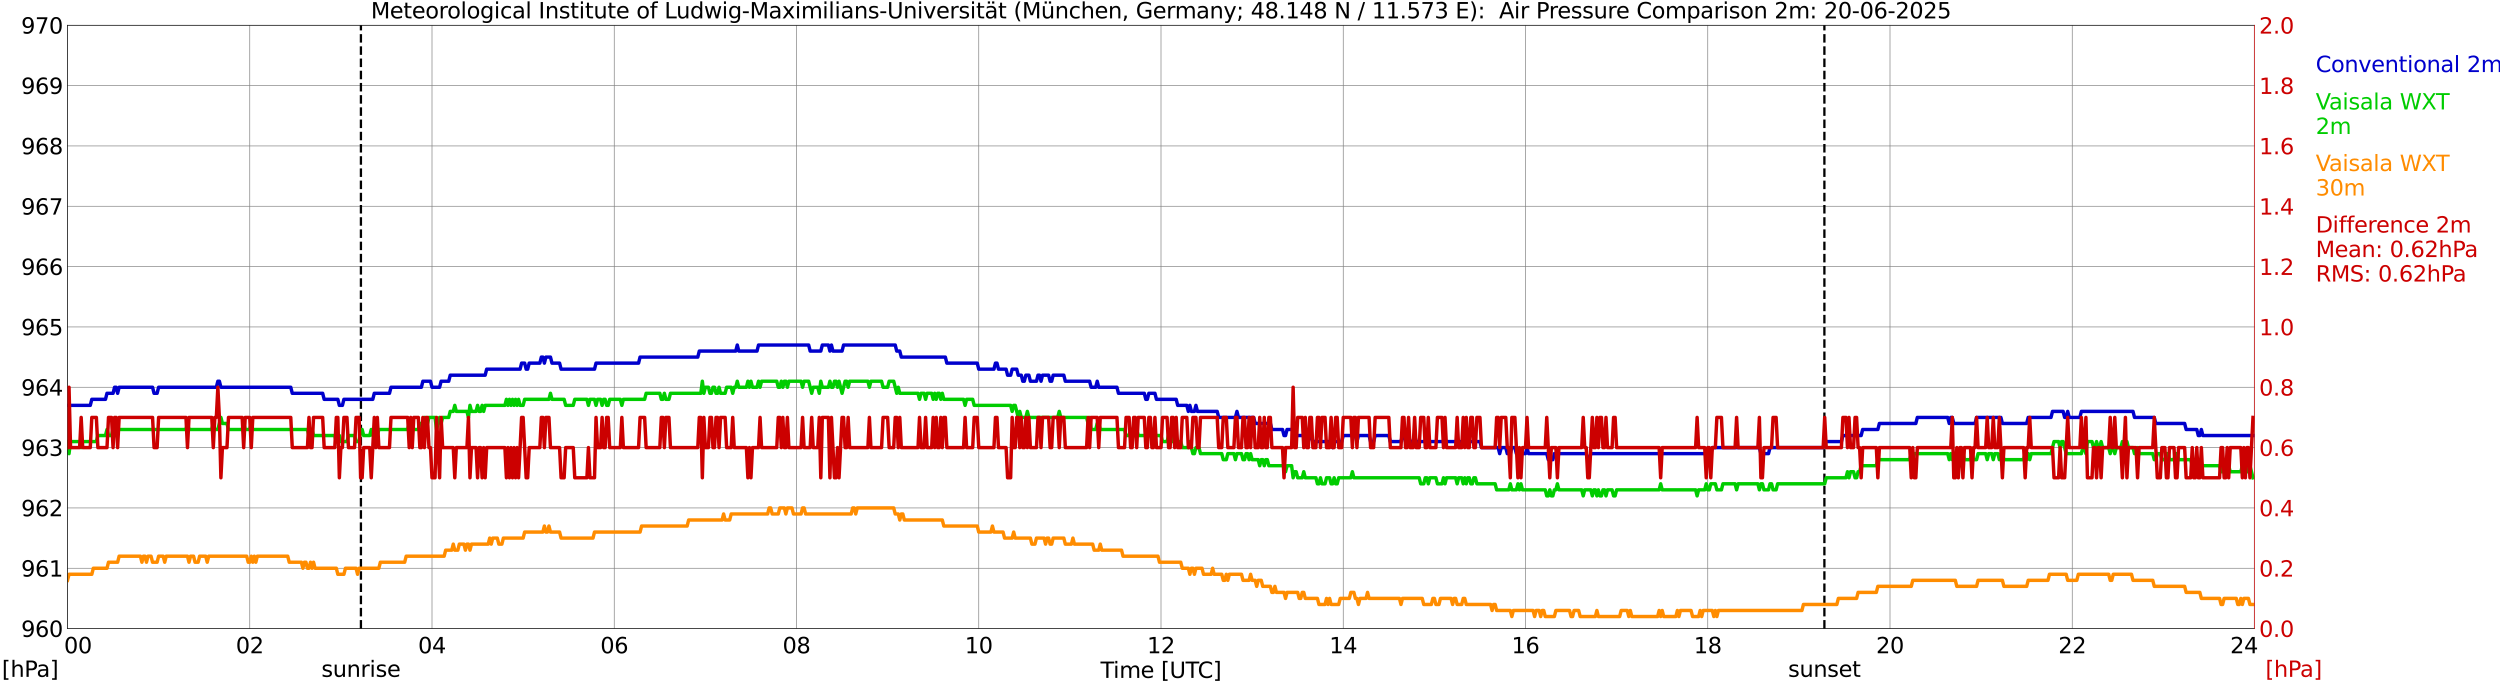 <?xml version="1.0" encoding="utf-8" standalone="no"?>
<!DOCTYPE svg PUBLIC "-//W3C//DTD SVG 1.1//EN"
  "http://www.w3.org/Graphics/SVG/1.1/DTD/svg11.dtd">
<svg xmlns:xlink="http://www.w3.org/1999/xlink" width="1085.4pt" height="296.64pt" viewBox="0 0 1085.4 296.64" xmlns="http://www.w3.org/2000/svg" version="1.1">
 <defs>
  <style type="text/css">*{stroke-linejoin: round; stroke-linecap: butt}</style>
 </defs>
 <g id="figure_1">
  <g id="patch_1">
   <path d="M 0 296.64 
L 1085.4 296.64 
L 1085.4 0 
L 0 0 
z
" style="fill: #ffffff"/>
  </g>
  <g id="axes_1">
   <g id="patch_2">
    <path d="M 29.306 272.909 
L 978.814 272.909 
L 978.814 10.976 
L 29.306 10.976 
z
" style="fill: #ffffff"/>
   </g>
   <g id="patch_3">
    <path d="M 978.814 272.909 
L 978.814 272.909 
L 978.814 10.976 
L 978.814 10.976 
z
" clip-path="url(#p2861e4ae98)" style="fill: #d3d3d3; opacity: 0.25; stroke: #d3d3d3; stroke-linejoin: miter"/>
   </g>
   <g id="matplotlib.axis_1">
    <g id="xtick_1">
     <g id="line2d_1">
      <path d="M 29.306 272.909 
L 29.306 10.976 
" clip-path="url(#p2861e4ae98)" style="fill: none; stroke: #808080; stroke-width: 0.3; stroke-linecap: square"/>
     </g>
     <g id="line2d_2"/>
     <g id="text_1">
      <!--    00 -->
      <g transform="translate(18.733 283.627) scale(0.095 -0.095)">
       <defs>
        <path id="DejaVuSans-20" transform="scale(0.016)"/>
        <path id="DejaVuSans-30" d="M 2034 4250 
Q 1547 4250 1301 3770 
Q 1056 3291 1056 2328 
Q 1056 1369 1301 889 
Q 1547 409 2034 409 
Q 2525 409 2770 889 
Q 3016 1369 3016 2328 
Q 3016 3291 2770 3770 
Q 2525 4250 2034 4250 
z
M 2034 4750 
Q 2819 4750 3233 4129 
Q 3647 3509 3647 2328 
Q 3647 1150 3233 529 
Q 2819 -91 2034 -91 
Q 1250 -91 836 529 
Q 422 1150 422 2328 
Q 422 3509 836 4129 
Q 1250 4750 2034 4750 
z
" transform="scale(0.016)"/>
       </defs>
       <use xlink:href="#DejaVuSans-20"/>
       <use xlink:href="#DejaVuSans-20" transform="translate(31.787 0)"/>
       <use xlink:href="#DejaVuSans-20" transform="translate(63.574 0)"/>
       <use xlink:href="#DejaVuSans-30" transform="translate(95.361 0)"/>
       <use xlink:href="#DejaVuSans-30" transform="translate(158.984 0)"/>
      </g>
     </g>
    </g>
    <g id="xtick_2">
     <g id="line2d_3">
      <path d="M 108.431 272.909 
L 108.431 10.976 
" clip-path="url(#p2861e4ae98)" style="fill: none; stroke: #808080; stroke-width: 0.3; stroke-linecap: square"/>
     </g>
     <g id="line2d_4"/>
     <g id="text_2">
      <!-- 02 -->
      <g transform="translate(102.387 283.627) scale(0.095 -0.095)">
       <defs>
        <path id="DejaVuSans-32" d="M 1228 531 
L 3431 531 
L 3431 0 
L 469 0 
L 469 531 
Q 828 903 1448 1529 
Q 2069 2156 2228 2338 
Q 2531 2678 2651 2914 
Q 2772 3150 2772 3378 
Q 2772 3750 2511 3984 
Q 2250 4219 1831 4219 
Q 1534 4219 1204 4116 
Q 875 4013 500 3803 
L 500 4441 
Q 881 4594 1212 4672 
Q 1544 4750 1819 4750 
Q 2544 4750 2975 4387 
Q 3406 4025 3406 3419 
Q 3406 3131 3298 2873 
Q 3191 2616 2906 2266 
Q 2828 2175 2409 1742 
Q 1991 1309 1228 531 
z
" transform="scale(0.016)"/>
       </defs>
       <use xlink:href="#DejaVuSans-30"/>
       <use xlink:href="#DejaVuSans-32" transform="translate(63.623 0)"/>
      </g>
     </g>
    </g>
    <g id="xtick_3">
     <g id="line2d_5">
      <path d="M 187.557 272.909 
L 187.557 10.976 
" clip-path="url(#p2861e4ae98)" style="fill: none; stroke: #808080; stroke-width: 0.3; stroke-linecap: square"/>
     </g>
     <g id="line2d_6"/>
     <g id="text_3">
      <!-- 04 -->
      <g transform="translate(181.513 283.627) scale(0.095 -0.095)">
       <defs>
        <path id="DejaVuSans-34" d="M 2419 4116 
L 825 1625 
L 2419 1625 
L 2419 4116 
z
M 2253 4666 
L 3047 4666 
L 3047 1625 
L 3713 1625 
L 3713 1100 
L 3047 1100 
L 3047 0 
L 2419 0 
L 2419 1100 
L 313 1100 
L 313 1709 
L 2253 4666 
z
" transform="scale(0.016)"/>
       </defs>
       <use xlink:href="#DejaVuSans-30"/>
       <use xlink:href="#DejaVuSans-34" transform="translate(63.623 0)"/>
      </g>
     </g>
    </g>
    <g id="xtick_4">
     <g id="line2d_7">
      <path d="M 266.683 272.909 
L 266.683 10.976 
" clip-path="url(#p2861e4ae98)" style="fill: none; stroke: #808080; stroke-width: 0.3; stroke-linecap: square"/>
     </g>
     <g id="line2d_8"/>
     <g id="text_4">
      <!-- 06 -->
      <g transform="translate(260.638 283.627) scale(0.095 -0.095)">
       <defs>
        <path id="DejaVuSans-36" d="M 2113 2584 
Q 1688 2584 1439 2293 
Q 1191 2003 1191 1497 
Q 1191 994 1439 701 
Q 1688 409 2113 409 
Q 2538 409 2786 701 
Q 3034 994 3034 1497 
Q 3034 2003 2786 2293 
Q 2538 2584 2113 2584 
z
M 3366 4563 
L 3366 3988 
Q 3128 4100 2886 4159 
Q 2644 4219 2406 4219 
Q 1781 4219 1451 3797 
Q 1122 3375 1075 2522 
Q 1259 2794 1537 2939 
Q 1816 3084 2150 3084 
Q 2853 3084 3261 2657 
Q 3669 2231 3669 1497 
Q 3669 778 3244 343 
Q 2819 -91 2113 -91 
Q 1303 -91 875 529 
Q 447 1150 447 2328 
Q 447 3434 972 4092 
Q 1497 4750 2381 4750 
Q 2619 4750 2861 4703 
Q 3103 4656 3366 4563 
z
" transform="scale(0.016)"/>
       </defs>
       <use xlink:href="#DejaVuSans-30"/>
       <use xlink:href="#DejaVuSans-36" transform="translate(63.623 0)"/>
      </g>
     </g>
    </g>
    <g id="xtick_5">
     <g id="line2d_9">
      <path d="M 345.808 272.909 
L 345.808 10.976 
" clip-path="url(#p2861e4ae98)" style="fill: none; stroke: #808080; stroke-width: 0.3; stroke-linecap: square"/>
     </g>
     <g id="line2d_10"/>
     <g id="text_5">
      <!-- 08 -->
      <g transform="translate(339.764 283.627) scale(0.095 -0.095)">
       <defs>
        <path id="DejaVuSans-38" d="M 2034 2216 
Q 1584 2216 1326 1975 
Q 1069 1734 1069 1313 
Q 1069 891 1326 650 
Q 1584 409 2034 409 
Q 2484 409 2743 651 
Q 3003 894 3003 1313 
Q 3003 1734 2745 1975 
Q 2488 2216 2034 2216 
z
M 1403 2484 
Q 997 2584 770 2862 
Q 544 3141 544 3541 
Q 544 4100 942 4425 
Q 1341 4750 2034 4750 
Q 2731 4750 3128 4425 
Q 3525 4100 3525 3541 
Q 3525 3141 3298 2862 
Q 3072 2584 2669 2484 
Q 3125 2378 3379 2068 
Q 3634 1759 3634 1313 
Q 3634 634 3220 271 
Q 2806 -91 2034 -91 
Q 1263 -91 848 271 
Q 434 634 434 1313 
Q 434 1759 690 2068 
Q 947 2378 1403 2484 
z
M 1172 3481 
Q 1172 3119 1398 2916 
Q 1625 2713 2034 2713 
Q 2441 2713 2670 2916 
Q 2900 3119 2900 3481 
Q 2900 3844 2670 4047 
Q 2441 4250 2034 4250 
Q 1625 4250 1398 4047 
Q 1172 3844 1172 3481 
z
" transform="scale(0.016)"/>
       </defs>
       <use xlink:href="#DejaVuSans-30"/>
       <use xlink:href="#DejaVuSans-38" transform="translate(63.623 0)"/>
      </g>
     </g>
    </g>
    <g id="xtick_6">
     <g id="line2d_11">
      <path d="M 424.934 272.909 
L 424.934 10.976 
" clip-path="url(#p2861e4ae98)" style="fill: none; stroke: #808080; stroke-width: 0.3; stroke-linecap: square"/>
     </g>
     <g id="line2d_12"/>
     <g id="text_6">
      <!-- 10 -->
      <g transform="translate(418.89 283.627) scale(0.095 -0.095)">
       <defs>
        <path id="DejaVuSans-31" d="M 794 531 
L 1825 531 
L 1825 4091 
L 703 3866 
L 703 4441 
L 1819 4666 
L 2450 4666 
L 2450 531 
L 3481 531 
L 3481 0 
L 794 0 
L 794 531 
z
" transform="scale(0.016)"/>
       </defs>
       <use xlink:href="#DejaVuSans-31"/>
       <use xlink:href="#DejaVuSans-30" transform="translate(63.623 0)"/>
      </g>
     </g>
    </g>
    <g id="xtick_7">
     <g id="line2d_13">
      <path d="M 504.06 272.909 
L 504.06 10.976 
" clip-path="url(#p2861e4ae98)" style="fill: none; stroke: #808080; stroke-width: 0.3; stroke-linecap: square"/>
     </g>
     <g id="line2d_14"/>
     <g id="text_7">
      <!-- 12 -->
      <g transform="translate(498.015 283.627) scale(0.095 -0.095)">
       <use xlink:href="#DejaVuSans-31"/>
       <use xlink:href="#DejaVuSans-32" transform="translate(63.623 0)"/>
      </g>
     </g>
    </g>
    <g id="xtick_8">
     <g id="line2d_15">
      <path d="M 583.185 272.909 
L 583.185 10.976 
" clip-path="url(#p2861e4ae98)" style="fill: none; stroke: #808080; stroke-width: 0.3; stroke-linecap: square"/>
     </g>
     <g id="line2d_16"/>
     <g id="text_8">
      <!-- 14 -->
      <g transform="translate(577.141 283.627) scale(0.095 -0.095)">
       <use xlink:href="#DejaVuSans-31"/>
       <use xlink:href="#DejaVuSans-34" transform="translate(63.623 0)"/>
      </g>
     </g>
    </g>
    <g id="xtick_9">
     <g id="line2d_17">
      <path d="M 662.311 272.909 
L 662.311 10.976 
" clip-path="url(#p2861e4ae98)" style="fill: none; stroke: #808080; stroke-width: 0.3; stroke-linecap: square"/>
     </g>
     <g id="line2d_18"/>
     <g id="text_9">
      <!-- 16 -->
      <g transform="translate(656.267 283.627) scale(0.095 -0.095)">
       <use xlink:href="#DejaVuSans-31"/>
       <use xlink:href="#DejaVuSans-36" transform="translate(63.623 0)"/>
      </g>
     </g>
    </g>
    <g id="xtick_10">
     <g id="line2d_19">
      <path d="M 741.437 272.909 
L 741.437 10.976 
" clip-path="url(#p2861e4ae98)" style="fill: none; stroke: #808080; stroke-width: 0.3; stroke-linecap: square"/>
     </g>
     <g id="line2d_20"/>
     <g id="text_10">
      <!-- 18 -->
      <g transform="translate(735.392 283.627) scale(0.095 -0.095)">
       <use xlink:href="#DejaVuSans-31"/>
       <use xlink:href="#DejaVuSans-38" transform="translate(63.623 0)"/>
      </g>
     </g>
    </g>
    <g id="xtick_11">
     <g id="line2d_21">
      <path d="M 820.562 272.909 
L 820.562 10.976 
" clip-path="url(#p2861e4ae98)" style="fill: none; stroke: #808080; stroke-width: 0.3; stroke-linecap: square"/>
     </g>
     <g id="line2d_22"/>
     <g id="text_11">
      <!-- 20 -->
      <g transform="translate(814.518 283.627) scale(0.095 -0.095)">
       <use xlink:href="#DejaVuSans-32"/>
       <use xlink:href="#DejaVuSans-30" transform="translate(63.623 0)"/>
      </g>
     </g>
    </g>
    <g id="xtick_12">
     <g id="line2d_23">
      <path d="M 899.688 272.909 
L 899.688 10.976 
" clip-path="url(#p2861e4ae98)" style="fill: none; stroke: #808080; stroke-width: 0.3; stroke-linecap: square"/>
     </g>
     <g id="line2d_24"/>
     <g id="text_12">
      <!-- 22 -->
      <g transform="translate(893.644 283.627) scale(0.095 -0.095)">
       <use xlink:href="#DejaVuSans-32"/>
       <use xlink:href="#DejaVuSans-32" transform="translate(63.623 0)"/>
      </g>
     </g>
    </g>
    <g id="xtick_13">
     <g id="line2d_25">
      <path d="M 978.814 272.909 
L 978.814 10.976 
" clip-path="url(#p2861e4ae98)" style="fill: none; stroke: #808080; stroke-width: 0.3; stroke-linecap: square"/>
     </g>
     <g id="line2d_26"/>
     <g id="text_13">
      <!-- 24    -->
      <g transform="translate(968.241 283.627) scale(0.095 -0.095)">
       <use xlink:href="#DejaVuSans-32"/>
       <use xlink:href="#DejaVuSans-34" transform="translate(63.623 0)"/>
       <use xlink:href="#DejaVuSans-20" transform="translate(127.246 0)"/>
       <use xlink:href="#DejaVuSans-20" transform="translate(159.033 0)"/>
       <use xlink:href="#DejaVuSans-20" transform="translate(190.82 0)"/>
      </g>
     </g>
    </g>
    <g id="text_14">
     <!-- Time [UTC] -->
     <g transform="translate(477.806 294.322) scale(0.095 -0.095)">
      <defs>
       <path id="DejaVuSans-54" d="M -19 4666 
L 3928 4666 
L 3928 4134 
L 2272 4134 
L 2272 0 
L 1638 0 
L 1638 4134 
L -19 4134 
L -19 4666 
z
" transform="scale(0.016)"/>
       <path id="DejaVuSans-69" d="M 603 3500 
L 1178 3500 
L 1178 0 
L 603 0 
L 603 3500 
z
M 603 4863 
L 1178 4863 
L 1178 4134 
L 603 4134 
L 603 4863 
z
" transform="scale(0.016)"/>
       <path id="DejaVuSans-6d" d="M 3328 2828 
Q 3544 3216 3844 3400 
Q 4144 3584 4550 3584 
Q 5097 3584 5394 3201 
Q 5691 2819 5691 2113 
L 5691 0 
L 5113 0 
L 5113 2094 
Q 5113 2597 4934 2840 
Q 4756 3084 4391 3084 
Q 3944 3084 3684 2787 
Q 3425 2491 3425 1978 
L 3425 0 
L 2847 0 
L 2847 2094 
Q 2847 2600 2669 2842 
Q 2491 3084 2119 3084 
Q 1678 3084 1418 2786 
Q 1159 2488 1159 1978 
L 1159 0 
L 581 0 
L 581 3500 
L 1159 3500 
L 1159 2956 
Q 1356 3278 1631 3431 
Q 1906 3584 2284 3584 
Q 2666 3584 2933 3390 
Q 3200 3197 3328 2828 
z
" transform="scale(0.016)"/>
       <path id="DejaVuSans-65" d="M 3597 1894 
L 3597 1613 
L 953 1613 
Q 991 1019 1311 708 
Q 1631 397 2203 397 
Q 2534 397 2845 478 
Q 3156 559 3463 722 
L 3463 178 
Q 3153 47 2828 -22 
Q 2503 -91 2169 -91 
Q 1331 -91 842 396 
Q 353 884 353 1716 
Q 353 2575 817 3079 
Q 1281 3584 2069 3584 
Q 2775 3584 3186 3129 
Q 3597 2675 3597 1894 
z
M 3022 2063 
Q 3016 2534 2758 2815 
Q 2500 3097 2075 3097 
Q 1594 3097 1305 2825 
Q 1016 2553 972 2059 
L 3022 2063 
z
" transform="scale(0.016)"/>
       <path id="DejaVuSans-5b" d="M 550 4863 
L 1875 4863 
L 1875 4416 
L 1125 4416 
L 1125 -397 
L 1875 -397 
L 1875 -844 
L 550 -844 
L 550 4863 
z
" transform="scale(0.016)"/>
       <path id="DejaVuSans-55" d="M 556 4666 
L 1191 4666 
L 1191 1831 
Q 1191 1081 1462 751 
Q 1734 422 2344 422 
Q 2950 422 3222 751 
Q 3494 1081 3494 1831 
L 3494 4666 
L 4128 4666 
L 4128 1753 
Q 4128 841 3676 375 
Q 3225 -91 2344 -91 
Q 1459 -91 1007 375 
Q 556 841 556 1753 
L 556 4666 
z
" transform="scale(0.016)"/>
       <path id="DejaVuSans-43" d="M 4122 4306 
L 4122 3641 
Q 3803 3938 3442 4084 
Q 3081 4231 2675 4231 
Q 1875 4231 1450 3742 
Q 1025 3253 1025 2328 
Q 1025 1406 1450 917 
Q 1875 428 2675 428 
Q 3081 428 3442 575 
Q 3803 722 4122 1019 
L 4122 359 
Q 3791 134 3420 21 
Q 3050 -91 2638 -91 
Q 1578 -91 968 557 
Q 359 1206 359 2328 
Q 359 3453 968 4101 
Q 1578 4750 2638 4750 
Q 3056 4750 3426 4639 
Q 3797 4528 4122 4306 
z
" transform="scale(0.016)"/>
       <path id="DejaVuSans-5d" d="M 1947 4863 
L 1947 -844 
L 622 -844 
L 622 -397 
L 1369 -397 
L 1369 4416 
L 622 4416 
L 622 4863 
L 1947 4863 
z
" transform="scale(0.016)"/>
      </defs>
      <use xlink:href="#DejaVuSans-54"/>
      <use xlink:href="#DejaVuSans-69" transform="translate(57.959 0)"/>
      <use xlink:href="#DejaVuSans-6d" transform="translate(85.742 0)"/>
      <use xlink:href="#DejaVuSans-65" transform="translate(183.154 0)"/>
      <use xlink:href="#DejaVuSans-20" transform="translate(244.678 0)"/>
      <use xlink:href="#DejaVuSans-5b" transform="translate(276.465 0)"/>
      <use xlink:href="#DejaVuSans-55" transform="translate(315.479 0)"/>
      <use xlink:href="#DejaVuSans-54" transform="translate(388.672 0)"/>
      <use xlink:href="#DejaVuSans-43" transform="translate(443.881 0)"/>
      <use xlink:href="#DejaVuSans-5d" transform="translate(513.705 0)"/>
     </g>
    </g>
   </g>
   <g id="matplotlib.axis_2">
    <g id="ytick_1">
     <g id="line2d_27">
      <path d="M 29.306 272.909 
L 978.814 272.909 
" clip-path="url(#p2861e4ae98)" style="fill: none; stroke: #808080; stroke-width: 0.3; stroke-linecap: square"/>
     </g>
     <g id="line2d_28"/>
     <g id="text_15">
      <!-- 960 -->
      <g transform="translate(9.173 276.518) scale(0.095 -0.095)">
       <defs>
        <path id="DejaVuSans-39" d="M 703 97 
L 703 672 
Q 941 559 1184 500 
Q 1428 441 1663 441 
Q 2288 441 2617 861 
Q 2947 1281 2994 2138 
Q 2813 1869 2534 1725 
Q 2256 1581 1919 1581 
Q 1219 1581 811 2004 
Q 403 2428 403 3163 
Q 403 3881 828 4315 
Q 1253 4750 1959 4750 
Q 2769 4750 3195 4129 
Q 3622 3509 3622 2328 
Q 3622 1225 3098 567 
Q 2575 -91 1691 -91 
Q 1453 -91 1209 -44 
Q 966 3 703 97 
z
M 1959 2075 
Q 2384 2075 2632 2365 
Q 2881 2656 2881 3163 
Q 2881 3666 2632 3958 
Q 2384 4250 1959 4250 
Q 1534 4250 1286 3958 
Q 1038 3666 1038 3163 
Q 1038 2656 1286 2365 
Q 1534 2075 1959 2075 
z
" transform="scale(0.016)"/>
       </defs>
       <use xlink:href="#DejaVuSans-39"/>
       <use xlink:href="#DejaVuSans-36" transform="translate(63.623 0)"/>
       <use xlink:href="#DejaVuSans-30" transform="translate(127.246 0)"/>
      </g>
     </g>
    </g>
    <g id="ytick_2">
     <g id="line2d_29">
      <path d="M 29.306 246.715 
L 978.814 246.715 
" clip-path="url(#p2861e4ae98)" style="fill: none; stroke: #808080; stroke-width: 0.3; stroke-linecap: square"/>
     </g>
     <g id="line2d_30"/>
     <g id="text_16">
      <!-- 961 -->
      <g transform="translate(9.173 250.325) scale(0.095 -0.095)">
       <use xlink:href="#DejaVuSans-39"/>
       <use xlink:href="#DejaVuSans-36" transform="translate(63.623 0)"/>
       <use xlink:href="#DejaVuSans-31" transform="translate(127.246 0)"/>
      </g>
     </g>
    </g>
    <g id="ytick_3">
     <g id="line2d_31">
      <path d="M 29.306 220.522 
L 978.814 220.522 
" clip-path="url(#p2861e4ae98)" style="fill: none; stroke: #808080; stroke-width: 0.3; stroke-linecap: square"/>
     </g>
     <g id="line2d_32"/>
     <g id="text_17">
      <!-- 962 -->
      <g transform="translate(9.173 224.131) scale(0.095 -0.095)">
       <use xlink:href="#DejaVuSans-39"/>
       <use xlink:href="#DejaVuSans-36" transform="translate(63.623 0)"/>
       <use xlink:href="#DejaVuSans-32" transform="translate(127.246 0)"/>
      </g>
     </g>
    </g>
    <g id="ytick_4">
     <g id="line2d_33">
      <path d="M 29.306 194.329 
L 978.814 194.329 
" clip-path="url(#p2861e4ae98)" style="fill: none; stroke: #808080; stroke-width: 0.3; stroke-linecap: square"/>
     </g>
     <g id="line2d_34"/>
     <g id="text_18">
      <!-- 963 -->
      <g transform="translate(9.173 197.938) scale(0.095 -0.095)">
       <defs>
        <path id="DejaVuSans-33" d="M 2597 2516 
Q 3050 2419 3304 2112 
Q 3559 1806 3559 1356 
Q 3559 666 3084 287 
Q 2609 -91 1734 -91 
Q 1441 -91 1130 -33 
Q 819 25 488 141 
L 488 750 
Q 750 597 1062 519 
Q 1375 441 1716 441 
Q 2309 441 2620 675 
Q 2931 909 2931 1356 
Q 2931 1769 2642 2001 
Q 2353 2234 1838 2234 
L 1294 2234 
L 1294 2753 
L 1863 2753 
Q 2328 2753 2575 2939 
Q 2822 3125 2822 3475 
Q 2822 3834 2567 4026 
Q 2313 4219 1838 4219 
Q 1578 4219 1281 4162 
Q 984 4106 628 3988 
L 628 4550 
Q 988 4650 1302 4700 
Q 1616 4750 1894 4750 
Q 2613 4750 3031 4423 
Q 3450 4097 3450 3541 
Q 3450 3153 3228 2886 
Q 3006 2619 2597 2516 
z
" transform="scale(0.016)"/>
       </defs>
       <use xlink:href="#DejaVuSans-39"/>
       <use xlink:href="#DejaVuSans-36" transform="translate(63.623 0)"/>
       <use xlink:href="#DejaVuSans-33" transform="translate(127.246 0)"/>
      </g>
     </g>
    </g>
    <g id="ytick_5">
     <g id="line2d_35">
      <path d="M 29.306 168.136 
L 978.814 168.136 
" clip-path="url(#p2861e4ae98)" style="fill: none; stroke: #808080; stroke-width: 0.3; stroke-linecap: square"/>
     </g>
     <g id="line2d_36"/>
     <g id="text_19">
      <!-- 964 -->
      <g transform="translate(9.173 171.745) scale(0.095 -0.095)">
       <use xlink:href="#DejaVuSans-39"/>
       <use xlink:href="#DejaVuSans-36" transform="translate(63.623 0)"/>
       <use xlink:href="#DejaVuSans-34" transform="translate(127.246 0)"/>
      </g>
     </g>
    </g>
    <g id="ytick_6">
     <g id="line2d_37">
      <path d="M 29.306 141.942 
L 978.814 141.942 
" clip-path="url(#p2861e4ae98)" style="fill: none; stroke: #808080; stroke-width: 0.3; stroke-linecap: square"/>
     </g>
     <g id="line2d_38"/>
     <g id="text_20">
      <!-- 965 -->
      <g transform="translate(9.173 145.551) scale(0.095 -0.095)">
       <defs>
        <path id="DejaVuSans-35" d="M 691 4666 
L 3169 4666 
L 3169 4134 
L 1269 4134 
L 1269 2991 
Q 1406 3038 1543 3061 
Q 1681 3084 1819 3084 
Q 2600 3084 3056 2656 
Q 3513 2228 3513 1497 
Q 3513 744 3044 326 
Q 2575 -91 1722 -91 
Q 1428 -91 1123 -41 
Q 819 9 494 109 
L 494 744 
Q 775 591 1075 516 
Q 1375 441 1709 441 
Q 2250 441 2565 725 
Q 2881 1009 2881 1497 
Q 2881 1984 2565 2268 
Q 2250 2553 1709 2553 
Q 1456 2553 1204 2497 
Q 953 2441 691 2322 
L 691 4666 
z
" transform="scale(0.016)"/>
       </defs>
       <use xlink:href="#DejaVuSans-39"/>
       <use xlink:href="#DejaVuSans-36" transform="translate(63.623 0)"/>
       <use xlink:href="#DejaVuSans-35" transform="translate(127.246 0)"/>
      </g>
     </g>
    </g>
    <g id="ytick_7">
     <g id="line2d_39">
      <path d="M 29.306 115.749 
L 978.814 115.749 
" clip-path="url(#p2861e4ae98)" style="fill: none; stroke: #808080; stroke-width: 0.3; stroke-linecap: square"/>
     </g>
     <g id="line2d_40"/>
     <g id="text_21">
      <!-- 966 -->
      <g transform="translate(9.173 119.358) scale(0.095 -0.095)">
       <use xlink:href="#DejaVuSans-39"/>
       <use xlink:href="#DejaVuSans-36" transform="translate(63.623 0)"/>
       <use xlink:href="#DejaVuSans-36" transform="translate(127.246 0)"/>
      </g>
     </g>
    </g>
    <g id="ytick_8">
     <g id="line2d_41">
      <path d="M 29.306 89.556 
L 978.814 89.556 
" clip-path="url(#p2861e4ae98)" style="fill: none; stroke: #808080; stroke-width: 0.3; stroke-linecap: square"/>
     </g>
     <g id="line2d_42"/>
     <g id="text_22">
      <!-- 967 -->
      <g transform="translate(9.173 93.165) scale(0.095 -0.095)">
       <defs>
        <path id="DejaVuSans-37" d="M 525 4666 
L 3525 4666 
L 3525 4397 
L 1831 0 
L 1172 0 
L 2766 4134 
L 525 4134 
L 525 4666 
z
" transform="scale(0.016)"/>
       </defs>
       <use xlink:href="#DejaVuSans-39"/>
       <use xlink:href="#DejaVuSans-36" transform="translate(63.623 0)"/>
       <use xlink:href="#DejaVuSans-37" transform="translate(127.246 0)"/>
      </g>
     </g>
    </g>
    <g id="ytick_9">
     <g id="line2d_43">
      <path d="M 29.306 63.362 
L 978.814 63.362 
" clip-path="url(#p2861e4ae98)" style="fill: none; stroke: #808080; stroke-width: 0.3; stroke-linecap: square"/>
     </g>
     <g id="line2d_44"/>
     <g id="text_23">
      <!-- 968 -->
      <g transform="translate(9.173 66.972) scale(0.095 -0.095)">
       <use xlink:href="#DejaVuSans-39"/>
       <use xlink:href="#DejaVuSans-36" transform="translate(63.623 0)"/>
       <use xlink:href="#DejaVuSans-38" transform="translate(127.246 0)"/>
      </g>
     </g>
    </g>
    <g id="ytick_10">
     <g id="line2d_45">
      <path d="M 29.306 37.169 
L 978.814 37.169 
" clip-path="url(#p2861e4ae98)" style="fill: none; stroke: #808080; stroke-width: 0.3; stroke-linecap: square"/>
     </g>
     <g id="line2d_46"/>
     <g id="text_24">
      <!-- 969 -->
      <g transform="translate(9.173 40.778) scale(0.095 -0.095)">
       <use xlink:href="#DejaVuSans-39"/>
       <use xlink:href="#DejaVuSans-36" transform="translate(63.623 0)"/>
       <use xlink:href="#DejaVuSans-39" transform="translate(127.246 0)"/>
      </g>
     </g>
    </g>
    <g id="ytick_11">
     <g id="line2d_47">
      <path d="M 29.306 10.976 
L 978.814 10.976 
" clip-path="url(#p2861e4ae98)" style="fill: none; stroke: #808080; stroke-width: 0.3; stroke-linecap: square"/>
     </g>
     <g id="line2d_48"/>
     <g id="text_25">
      <!-- 970 -->
      <g transform="translate(9.173 14.585) scale(0.095 -0.095)">
       <use xlink:href="#DejaVuSans-39"/>
       <use xlink:href="#DejaVuSans-37" transform="translate(63.623 0)"/>
       <use xlink:href="#DejaVuSans-30" transform="translate(127.246 0)"/>
      </g>
     </g>
    </g>
   </g>
   <g id="line2d_49">
    <path d="M 156.698 272.909 
L 156.698 10.976 
" clip-path="url(#p2861e4ae98)" style="fill: none; stroke-dasharray: 3.7,1.6; stroke-dashoffset: 0; stroke: #000000"/>
   </g>
   <g id="line2d_50">
    <path d="M 792.077 272.909 
L 792.077 10.976 
" clip-path="url(#p2861e4ae98)" style="fill: none; stroke-dasharray: 3.7,1.6; stroke-dashoffset: 0; stroke: #000000"/>
   </g>
   <g id="line2d_51">
    <path d="M 29.306 175.994 
L 39.197 175.994 
L 39.856 173.374 
L 45.79 173.374 
L 46.45 170.755 
L 49.087 170.755 
L 49.747 168.136 
L 50.406 168.136 
L 51.065 170.755 
L 51.725 168.136 
L 66.231 168.136 
L 66.89 170.755 
L 68.209 170.755 
L 68.869 168.136 
L 93.925 168.136 
L 94.584 165.516 
L 95.244 165.516 
L 95.903 168.136 
L 126.235 168.136 
L 126.894 170.755 
L 140.082 170.755 
L 140.741 173.374 
L 146.676 173.374 
L 147.335 175.994 
L 148.654 175.994 
L 149.313 173.374 
L 161.841 173.374 
L 162.501 170.755 
L 169.094 170.755 
L 169.754 168.136 
L 182.941 168.136 
L 183.601 165.516 
L 186.898 165.516 
L 187.557 168.136 
L 190.854 168.136 
L 191.513 165.516 
L 194.81 165.516 
L 195.47 162.897 
L 210.635 162.897 
L 211.295 160.278 
L 225.801 160.278 
L 226.461 157.658 
L 227.779 157.658 
L 228.439 160.278 
L 229.098 160.278 
L 229.757 157.658 
L 234.373 157.658 
L 235.033 155.039 
L 235.692 155.039 
L 236.351 157.658 
L 237.011 155.039 
L 238.989 155.039 
L 239.648 157.658 
L 242.945 157.658 
L 243.604 160.278 
L 258.111 160.278 
L 258.77 157.658 
L 277.233 157.658 
L 277.892 155.039 
L 302.949 155.039 
L 303.608 152.42 
L 319.433 152.42 
L 320.093 149.8 
L 320.752 152.42 
L 328.665 152.42 
L 329.324 149.8 
L 351.083 149.8 
L 351.743 152.42 
L 356.359 152.42 
L 357.018 149.8 
L 359.655 149.8 
L 360.315 152.42 
L 360.974 149.8 
L 361.634 152.42 
L 365.59 152.42 
L 366.249 149.8 
L 388.668 149.8 
L 389.328 152.42 
L 390.646 152.42 
L 391.306 155.039 
L 410.428 155.039 
L 411.087 157.658 
L 424.275 157.658 
L 424.934 160.278 
L 431.528 160.278 
L 432.187 157.658 
L 432.847 157.658 
L 433.506 160.278 
L 436.803 160.278 
L 437.462 162.897 
L 438.781 162.897 
L 439.44 160.278 
L 441.419 160.278 
L 442.078 162.897 
L 443.397 162.897 
L 444.056 165.516 
L 444.716 165.516 
L 445.375 162.897 
L 446.694 162.897 
L 447.353 165.516 
L 449.991 165.516 
L 450.65 162.897 
L 451.309 162.897 
L 451.969 165.516 
L 452.628 162.897 
L 455.266 162.897 
L 455.925 165.516 
L 456.584 165.516 
L 457.244 162.897 
L 461.859 162.897 
L 462.519 165.516 
L 473.069 165.516 
L 473.728 168.136 
L 475.706 168.136 
L 476.366 165.516 
L 477.025 168.136 
L 484.938 168.136 
L 485.597 170.755 
L 496.807 170.755 
L 497.466 173.374 
L 498.125 173.374 
L 498.785 170.755 
L 501.422 170.755 
L 502.082 173.374 
L 510.654 173.374 
L 511.313 175.994 
L 515.269 175.994 
L 515.929 178.613 
L 516.588 175.994 
L 517.247 178.613 
L 518.566 178.613 
L 519.226 175.994 
L 519.885 178.613 
L 528.457 178.613 
L 529.116 181.232 
L 536.369 181.232 
L 537.029 178.613 
L 537.688 181.232 
L 544.282 181.232 
L 544.941 183.852 
L 551.535 183.852 
L 552.195 186.471 
L 556.81 186.471 
L 557.47 189.09 
L 558.129 189.09 
L 558.788 186.471 
L 561.426 186.471 
L 562.085 189.09 
L 566.701 189.09 
L 567.36 191.71 
L 568.02 191.71 
L 568.679 189.09 
L 569.338 189.09 
L 569.998 191.71 
L 577.91 191.71 
L 578.57 194.329 
L 579.229 191.71 
L 582.526 191.71 
L 583.185 189.09 
L 588.46 189.09 
L 589.12 191.71 
L 589.779 189.09 
L 594.395 189.09 
L 595.054 191.71 
L 596.373 191.71 
L 597.032 189.09 
L 602.967 189.09 
L 603.626 191.71 
L 608.242 191.71 
L 608.901 189.09 
L 609.561 189.09 
L 610.22 191.71 
L 610.879 191.71 
L 611.539 189.09 
L 612.198 191.71 
L 613.517 191.71 
L 614.176 189.09 
L 614.836 191.71 
L 642.53 191.71 
L 643.189 194.329 
L 650.442 194.329 
L 651.102 196.948 
L 651.761 194.329 
L 653.739 194.329 
L 654.399 196.948 
L 655.717 196.948 
L 656.377 194.329 
L 657.695 194.329 
L 658.355 196.948 
L 662.311 196.948 
L 662.97 194.329 
L 663.63 196.948 
L 671.542 196.948 
L 672.202 199.568 
L 674.18 199.568 
L 674.839 196.948 
L 688.686 196.948 
L 689.346 199.568 
L 690.005 199.568 
L 690.664 196.948 
L 742.756 196.948 
L 743.415 194.329 
L 763.856 194.329 
L 764.515 196.948 
L 767.812 196.948 
L 768.471 194.329 
L 791.55 194.329 
L 792.209 191.71 
L 799.462 191.71 
L 800.122 189.09 
L 808.034 189.09 
L 808.694 186.471 
L 815.287 186.471 
L 815.947 183.852 
L 831.772 183.852 
L 832.431 181.232 
L 845.619 181.232 
L 846.278 183.852 
L 846.938 181.232 
L 847.597 181.232 
L 848.256 183.852 
L 857.488 183.852 
L 858.147 181.232 
L 868.697 181.232 
L 869.357 183.852 
L 879.907 183.852 
L 880.566 181.232 
L 890.457 181.232 
L 891.116 178.613 
L 895.732 178.613 
L 896.391 181.232 
L 897.051 181.232 
L 897.71 178.613 
L 898.369 181.232 
L 902.985 181.232 
L 903.644 178.613 
L 926.063 178.613 
L 926.723 181.232 
L 935.295 181.232 
L 935.954 183.852 
L 948.482 183.852 
L 949.142 186.471 
L 953.757 186.471 
L 954.417 189.09 
L 955.076 189.09 
L 955.735 186.471 
L 956.395 189.09 
L 978.154 189.09 
L 978.154 189.09 
" clip-path="url(#p2861e4ae98)" style="fill: none; stroke: #0000cc; stroke-width: 1.5; stroke-linecap: square"/>
   </g>
   <g id="line2d_52">
    <path d="M 29.306 191.71 
L 29.965 196.948 
L 30.625 191.71 
L 34.581 191.71 
L 35.24 194.329 
L 35.9 191.71 
L 41.834 191.71 
L 42.493 189.09 
L 45.79 189.09 
L 46.45 186.471 
L 47.109 189.09 
L 48.428 189.09 
L 49.087 186.471 
L 80.737 186.471 
L 81.397 183.852 
L 82.056 186.471 
L 91.947 186.471 
L 92.606 183.852 
L 93.266 186.471 
L 94.584 186.471 
L 95.903 181.232 
L 96.563 183.852 
L 98.541 183.852 
L 99.2 186.471 
L 105.135 186.471 
L 105.794 183.852 
L 106.453 186.471 
L 108.431 186.471 
L 109.091 183.852 
L 109.75 186.471 
L 133.488 186.471 
L 134.147 189.09 
L 134.807 186.471 
L 135.466 186.471 
L 136.125 189.09 
L 145.357 189.09 
L 146.016 191.71 
L 146.676 191.71 
L 147.335 189.09 
L 147.994 191.71 
L 150.632 191.71 
L 151.291 189.09 
L 153.929 189.09 
L 154.588 191.71 
L 155.907 191.71 
L 156.566 186.471 
L 157.226 186.471 
L 157.885 189.09 
L 160.523 189.09 
L 161.182 186.471 
L 161.841 189.09 
L 162.501 189.09 
L 163.16 186.471 
L 163.819 189.09 
L 164.479 186.471 
L 177.007 186.471 
L 177.666 183.852 
L 178.326 186.471 
L 178.985 183.852 
L 179.645 186.471 
L 181.623 186.471 
L 182.282 183.852 
L 183.601 183.852 
L 184.26 181.232 
L 184.92 183.852 
L 185.579 183.852 
L 186.238 181.232 
L 188.876 181.232 
L 189.535 186.471 
L 190.854 181.232 
L 191.513 183.852 
L 192.173 181.232 
L 194.81 181.232 
L 195.47 178.613 
L 196.788 178.613 
L 197.448 175.994 
L 198.107 178.613 
L 202.723 178.613 
L 203.382 181.232 
L 204.042 175.994 
L 204.701 178.613 
L 206.679 178.613 
L 207.339 175.994 
L 207.998 178.613 
L 208.657 178.613 
L 209.317 175.994 
L 209.976 178.613 
L 210.635 175.994 
L 219.207 175.994 
L 219.867 173.374 
L 220.526 175.994 
L 221.186 173.374 
L 221.845 175.994 
L 222.504 173.374 
L 223.164 175.994 
L 223.823 173.374 
L 224.482 175.994 
L 225.142 173.374 
L 225.801 175.994 
L 227.12 175.994 
L 227.779 173.374 
L 238.329 173.374 
L 238.989 170.755 
L 239.648 173.374 
L 244.923 173.374 
L 245.583 175.994 
L 248.88 175.994 
L 249.539 173.374 
L 254.814 173.374 
L 255.473 175.994 
L 256.133 173.374 
L 258.111 173.374 
L 258.77 175.994 
L 259.43 173.374 
L 260.748 173.374 
L 261.408 175.994 
L 262.067 173.374 
L 262.726 173.374 
L 263.386 175.994 
L 264.045 175.994 
L 264.705 173.374 
L 269.32 173.374 
L 269.98 175.994 
L 270.639 173.374 
L 279.87 173.374 
L 280.53 170.755 
L 286.464 170.755 
L 287.124 173.374 
L 287.783 173.374 
L 288.442 170.755 
L 289.102 173.374 
L 290.42 173.374 
L 291.08 170.755 
L 304.267 170.755 
L 304.927 165.516 
L 305.586 170.755 
L 306.246 168.136 
L 307.564 168.136 
L 308.224 170.755 
L 308.883 170.755 
L 309.543 168.136 
L 310.202 168.136 
L 310.861 170.755 
L 311.521 170.755 
L 312.18 168.136 
L 312.839 170.755 
L 314.818 170.755 
L 315.477 168.136 
L 317.455 168.136 
L 318.114 170.755 
L 318.774 168.136 
L 319.433 168.136 
L 320.093 165.516 
L 320.752 168.136 
L 324.049 168.136 
L 324.708 165.516 
L 325.368 168.136 
L 326.027 165.516 
L 326.686 168.136 
L 328.665 168.136 
L 329.324 165.516 
L 329.983 168.136 
L 330.643 165.516 
L 337.236 165.516 
L 337.896 168.136 
L 338.555 168.136 
L 339.215 165.516 
L 339.874 168.136 
L 340.533 165.516 
L 341.193 165.516 
L 341.852 168.136 
L 342.512 165.516 
L 347.787 165.516 
L 348.446 168.136 
L 349.105 165.516 
L 351.083 165.516 
L 352.402 170.755 
L 353.062 168.136 
L 355.04 168.136 
L 355.699 170.755 
L 356.359 165.516 
L 357.018 168.136 
L 359.655 168.136 
L 360.315 165.516 
L 360.974 168.136 
L 361.634 168.136 
L 362.293 165.516 
L 362.952 165.516 
L 363.612 168.136 
L 364.271 165.516 
L 365.59 170.755 
L 366.909 165.516 
L 367.568 165.516 
L 368.227 168.136 
L 368.887 165.516 
L 376.799 165.516 
L 377.459 168.136 
L 378.118 165.516 
L 382.734 165.516 
L 383.393 168.136 
L 385.371 168.136 
L 386.031 165.516 
L 388.009 165.516 
L 389.328 170.755 
L 389.987 168.136 
L 390.646 170.755 
L 398.559 170.755 
L 399.218 173.374 
L 399.878 170.755 
L 401.196 170.755 
L 401.856 173.374 
L 402.515 170.755 
L 404.493 170.755 
L 405.153 173.374 
L 405.812 170.755 
L 406.471 173.374 
L 407.131 170.755 
L 407.79 170.755 
L 408.45 173.374 
L 409.109 170.755 
L 409.768 173.374 
L 418.34 173.374 
L 419 175.994 
L 419.659 173.374 
L 422.297 173.374 
L 422.956 175.994 
L 438.781 175.994 
L 439.44 178.613 
L 440.1 175.994 
L 440.759 175.994 
L 442.078 181.232 
L 442.737 178.613 
L 443.397 181.232 
L 445.375 181.232 
L 446.034 178.613 
L 446.694 181.232 
L 459.222 181.232 
L 459.881 178.613 
L 460.541 181.232 
L 471.75 181.232 
L 472.409 183.852 
L 473.069 181.232 
L 473.728 186.471 
L 475.706 186.471 
L 476.366 183.852 
L 477.025 183.852 
L 477.685 186.471 
L 488.235 186.471 
L 488.894 189.09 
L 490.213 189.09 
L 490.872 186.471 
L 491.532 186.471 
L 492.191 189.09 
L 492.85 189.09 
L 493.51 186.471 
L 494.169 189.09 
L 499.444 189.09 
L 500.103 186.471 
L 500.763 186.471 
L 501.422 189.09 
L 504.06 189.09 
L 504.719 191.71 
L 506.697 191.71 
L 507.357 189.09 
L 508.016 189.09 
L 508.675 191.71 
L 509.335 191.71 
L 509.994 189.09 
L 510.654 191.71 
L 512.632 191.71 
L 513.291 194.329 
L 515.929 194.329 
L 516.588 191.71 
L 517.907 196.948 
L 518.566 196.948 
L 519.226 194.329 
L 520.544 194.329 
L 521.204 196.948 
L 530.435 196.948 
L 531.094 199.568 
L 532.413 199.568 
L 533.073 196.948 
L 535.71 196.948 
L 536.369 199.568 
L 537.029 196.948 
L 539.007 196.948 
L 539.666 199.568 
L 540.326 199.568 
L 540.985 196.948 
L 541.644 196.948 
L 542.304 199.568 
L 542.963 196.948 
L 543.623 199.568 
L 546.26 199.568 
L 546.919 202.187 
L 547.579 199.568 
L 548.238 199.568 
L 548.898 202.187 
L 549.557 199.568 
L 550.216 199.568 
L 550.876 202.187 
L 557.47 202.187 
L 558.129 204.806 
L 558.788 202.187 
L 560.766 202.187 
L 561.426 207.426 
L 562.085 204.806 
L 562.745 204.806 
L 563.404 207.426 
L 565.382 207.426 
L 566.042 204.806 
L 566.701 207.426 
L 571.317 207.426 
L 571.976 210.045 
L 572.635 210.045 
L 573.295 207.426 
L 573.954 210.045 
L 575.273 210.045 
L 575.932 207.426 
L 577.251 207.426 
L 577.91 210.045 
L 578.57 210.045 
L 579.229 207.426 
L 579.889 210.045 
L 580.548 210.045 
L 581.207 207.426 
L 586.482 207.426 
L 587.142 204.806 
L 587.801 207.426 
L 616.154 207.426 
L 616.814 210.045 
L 618.133 210.045 
L 618.792 207.426 
L 619.451 207.426 
L 620.111 210.045 
L 620.77 207.426 
L 623.408 207.426 
L 624.067 210.045 
L 626.045 210.045 
L 626.705 207.426 
L 627.364 210.045 
L 628.023 207.426 
L 631.98 207.426 
L 632.639 210.045 
L 633.298 207.426 
L 634.617 207.426 
L 635.276 210.045 
L 635.936 207.426 
L 636.595 210.045 
L 637.255 207.426 
L 637.914 207.426 
L 638.573 210.045 
L 639.233 210.045 
L 639.892 207.426 
L 640.552 207.426 
L 641.211 210.045 
L 649.123 210.045 
L 649.783 212.664 
L 655.058 212.664 
L 655.717 210.045 
L 656.377 212.664 
L 658.355 212.664 
L 659.014 210.045 
L 659.674 212.664 
L 660.333 210.045 
L 660.992 212.664 
L 670.883 212.664 
L 671.542 215.284 
L 672.202 215.284 
L 672.861 212.664 
L 673.521 215.284 
L 674.18 215.284 
L 674.839 212.664 
L 675.499 212.664 
L 676.158 210.045 
L 676.817 212.664 
L 686.708 212.664 
L 687.368 215.284 
L 688.027 212.664 
L 690.664 212.664 
L 691.324 215.284 
L 691.983 212.664 
L 692.643 212.664 
L 693.302 215.284 
L 693.961 212.664 
L 694.621 215.284 
L 695.28 215.284 
L 695.939 212.664 
L 696.599 212.664 
L 697.258 215.284 
L 697.918 212.664 
L 699.896 212.664 
L 700.555 215.284 
L 701.215 215.284 
L 701.874 212.664 
L 720.337 212.664 
L 720.996 210.045 
L 721.655 212.664 
L 736.162 212.664 
L 736.821 215.284 
L 737.48 212.664 
L 740.118 212.664 
L 740.777 210.045 
L 741.437 212.664 
L 742.096 212.664 
L 742.756 210.045 
L 744.734 210.045 
L 745.393 212.664 
L 747.371 212.664 
L 748.031 210.045 
L 753.306 210.045 
L 753.965 212.664 
L 754.624 210.045 
L 763.196 210.045 
L 763.856 212.664 
L 764.515 210.045 
L 765.174 210.045 
L 765.834 212.664 
L 767.812 212.664 
L 768.471 210.045 
L 769.131 210.045 
L 769.79 212.664 
L 771.109 212.664 
L 771.768 210.045 
L 792.209 210.045 
L 792.868 207.426 
L 801.44 207.426 
L 802.1 204.806 
L 802.759 207.426 
L 803.419 204.806 
L 804.737 204.806 
L 805.397 207.426 
L 806.056 207.426 
L 806.715 204.806 
L 807.375 204.806 
L 808.034 202.187 
L 814.628 202.187 
L 815.287 199.568 
L 829.134 199.568 
L 829.794 196.948 
L 830.453 199.568 
L 831.112 196.948 
L 845.619 196.948 
L 846.278 199.568 
L 846.938 196.948 
L 847.597 199.568 
L 848.256 196.948 
L 848.916 196.948 
L 849.575 199.568 
L 850.235 196.948 
L 850.894 199.568 
L 851.553 199.568 
L 852.213 196.948 
L 852.872 199.568 
L 855.51 199.568 
L 856.169 196.948 
L 856.828 199.568 
L 858.147 199.568 
L 858.806 196.948 
L 862.103 196.948 
L 862.763 199.568 
L 863.422 196.948 
L 864.741 196.948 
L 865.4 199.568 
L 866.06 196.948 
L 867.378 196.948 
L 868.038 199.568 
L 868.697 196.948 
L 869.357 196.948 
L 870.016 199.568 
L 878.588 199.568 
L 879.247 196.948 
L 879.907 199.568 
L 880.566 196.948 
L 881.225 199.568 
L 881.885 196.948 
L 890.457 196.948 
L 891.775 191.71 
L 893.754 191.71 
L 894.413 194.329 
L 895.072 191.71 
L 895.732 191.71 
L 897.051 196.948 
L 903.644 196.948 
L 904.304 194.329 
L 904.963 194.329 
L 905.622 196.948 
L 906.282 191.71 
L 908.26 191.71 
L 908.919 194.329 
L 909.579 194.329 
L 910.238 191.71 
L 910.898 194.329 
L 911.557 194.329 
L 912.216 191.71 
L 912.876 194.329 
L 915.513 194.329 
L 916.173 196.948 
L 916.832 194.329 
L 917.491 194.329 
L 918.151 196.948 
L 918.81 194.329 
L 920.788 194.329 
L 921.448 191.71 
L 922.766 196.948 
L 923.426 191.71 
L 924.085 194.329 
L 926.063 194.329 
L 926.723 196.948 
L 927.382 196.948 
L 928.041 194.329 
L 928.701 196.948 
L 934.635 196.948 
L 935.295 199.568 
L 935.954 199.568 
L 936.613 196.948 
L 937.932 196.948 
L 938.592 199.568 
L 939.91 199.568 
L 940.57 196.948 
L 941.229 196.948 
L 941.888 199.568 
L 943.867 199.568 
L 944.526 196.948 
L 945.185 196.948 
L 945.845 199.568 
L 951.12 199.568 
L 951.779 202.187 
L 952.438 199.568 
L 953.098 199.568 
L 953.757 202.187 
L 963.648 202.187 
L 964.307 204.806 
L 964.967 204.806 
L 965.626 202.187 
L 966.285 202.187 
L 966.945 204.806 
L 967.604 202.187 
L 968.264 204.806 
L 972.879 204.806 
L 973.539 202.187 
L 974.198 204.806 
L 974.857 202.187 
L 975.517 204.806 
L 976.176 204.806 
L 976.836 202.187 
L 978.154 207.426 
L 978.154 207.426 
" clip-path="url(#p2861e4ae98)" style="fill: none; stroke: #00cc00; stroke-width: 1.5; stroke-linecap: square"/>
   </g>
   <g id="line2d_53">
    <path d="M 29.306 251.954 
L 29.965 249.335 
L 39.856 249.335 
L 40.515 246.715 
L 46.45 246.715 
L 47.109 244.096 
L 51.065 244.096 
L 51.725 241.477 
L 60.956 241.477 
L 61.615 244.096 
L 62.275 241.477 
L 62.934 241.477 
L 63.594 244.096 
L 64.253 241.477 
L 65.572 241.477 
L 66.231 244.096 
L 68.209 244.096 
L 68.869 241.477 
L 70.847 241.477 
L 71.506 244.096 
L 72.166 241.477 
L 81.397 241.477 
L 82.056 244.096 
L 82.716 241.477 
L 84.034 241.477 
L 84.694 244.096 
L 86.013 244.096 
L 86.672 241.477 
L 89.309 241.477 
L 89.969 244.096 
L 90.628 241.477 
L 107.113 241.477 
L 107.772 244.096 
L 108.431 244.096 
L 109.091 241.477 
L 109.75 244.096 
L 110.41 241.477 
L 111.069 244.096 
L 111.728 241.477 
L 124.916 241.477 
L 125.575 244.096 
L 130.85 244.096 
L 131.51 246.715 
L 132.169 244.096 
L 132.829 244.096 
L 133.488 246.715 
L 134.147 246.715 
L 134.807 244.096 
L 135.466 246.715 
L 136.125 244.096 
L 136.785 246.715 
L 146.016 246.715 
L 146.676 249.335 
L 149.313 249.335 
L 149.972 246.715 
L 154.588 246.715 
L 155.247 249.335 
L 155.907 246.715 
L 164.479 246.715 
L 165.138 244.096 
L 175.688 244.096 
L 176.348 241.477 
L 192.832 241.477 
L 193.492 238.857 
L 196.129 238.857 
L 196.788 236.238 
L 197.448 238.857 
L 198.767 238.857 
L 199.426 236.238 
L 201.404 236.238 
L 202.063 238.857 
L 202.723 236.238 
L 203.382 236.238 
L 204.042 238.857 
L 204.701 236.238 
L 211.954 236.238 
L 212.614 233.619 
L 213.273 236.238 
L 213.932 233.619 
L 215.91 233.619 
L 216.57 236.238 
L 217.889 236.238 
L 218.548 233.619 
L 227.12 233.619 
L 227.779 231 
L 235.692 231 
L 236.351 228.38 
L 237.011 231 
L 237.67 231 
L 238.329 228.38 
L 238.989 231 
L 242.945 231 
L 243.604 233.619 
L 257.451 233.619 
L 258.111 231 
L 277.892 231 
L 278.552 228.38 
L 298.333 228.38 
L 298.992 225.761 
L 313.499 225.761 
L 314.158 223.142 
L 314.818 225.761 
L 316.796 225.761 
L 317.455 223.142 
L 333.28 223.142 
L 333.94 220.522 
L 334.599 220.522 
L 335.258 223.142 
L 337.896 223.142 
L 338.555 220.522 
L 340.533 220.522 
L 341.193 223.142 
L 341.852 220.522 
L 343.83 220.522 
L 344.49 223.142 
L 347.787 223.142 
L 348.446 220.522 
L 349.105 220.522 
L 349.765 223.142 
L 369.546 223.142 
L 370.206 220.522 
L 370.865 220.522 
L 371.524 223.142 
L 372.184 220.522 
L 388.009 220.522 
L 388.668 223.142 
L 389.987 223.142 
L 390.646 225.761 
L 391.306 223.142 
L 391.965 223.142 
L 392.624 225.761 
L 409.109 225.761 
L 409.768 228.38 
L 424.275 228.38 
L 424.934 231 
L 430.209 231 
L 430.869 228.38 
L 431.528 231 
L 435.484 231 
L 436.144 233.619 
L 439.44 233.619 
L 440.1 231 
L 440.759 233.619 
L 447.353 233.619 
L 448.012 236.238 
L 449.331 236.238 
L 449.991 233.619 
L 453.287 233.619 
L 453.947 236.238 
L 454.606 233.619 
L 455.266 233.619 
L 455.925 236.238 
L 456.584 236.238 
L 457.244 233.619 
L 461.859 233.619 
L 462.519 236.238 
L 465.156 236.238 
L 465.816 233.619 
L 466.475 236.238 
L 474.388 236.238 
L 475.047 238.857 
L 477.025 238.857 
L 477.685 236.238 
L 478.344 238.857 
L 486.916 238.857 
L 487.575 241.477 
L 502.741 241.477 
L 503.4 244.096 
L 512.632 244.096 
L 513.291 246.715 
L 515.929 246.715 
L 516.588 249.335 
L 517.247 246.715 
L 517.907 246.715 
L 518.566 249.335 
L 519.226 246.715 
L 521.863 246.715 
L 522.522 249.335 
L 525.819 249.335 
L 526.479 246.715 
L 527.138 249.335 
L 530.435 249.335 
L 531.094 251.954 
L 531.754 251.954 
L 532.413 249.335 
L 533.073 251.954 
L 533.732 249.335 
L 539.007 249.335 
L 539.666 251.954 
L 542.304 251.954 
L 542.963 249.335 
L 543.623 251.954 
L 544.941 251.954 
L 545.601 254.573 
L 546.26 251.954 
L 547.579 251.954 
L 548.238 254.573 
L 551.535 254.573 
L 552.195 257.193 
L 552.854 257.193 
L 553.513 254.573 
L 554.173 257.193 
L 557.47 257.193 
L 558.129 259.812 
L 558.788 257.193 
L 563.404 257.193 
L 564.063 259.812 
L 564.723 259.812 
L 565.382 257.193 
L 566.042 257.193 
L 566.701 259.812 
L 571.976 259.812 
L 572.635 262.431 
L 575.273 262.431 
L 575.932 259.812 
L 576.592 262.431 
L 577.251 259.812 
L 577.91 262.431 
L 581.207 262.431 
L 581.867 259.812 
L 585.823 259.812 
L 586.482 257.193 
L 587.801 257.193 
L 588.46 259.812 
L 589.12 259.812 
L 589.779 262.431 
L 590.439 259.812 
L 593.076 259.812 
L 593.736 257.193 
L 594.395 259.812 
L 607.582 259.812 
L 608.242 262.431 
L 608.901 259.812 
L 617.473 259.812 
L 618.133 262.431 
L 621.429 262.431 
L 622.089 259.812 
L 622.748 259.812 
L 623.408 262.431 
L 624.726 262.431 
L 625.386 259.812 
L 630.001 259.812 
L 630.661 262.431 
L 631.32 259.812 
L 631.98 259.812 
L 632.639 262.431 
L 634.617 262.431 
L 635.276 259.812 
L 635.936 259.812 
L 636.595 262.431 
L 647.145 262.431 
L 647.805 265.051 
L 648.464 262.431 
L 649.123 262.431 
L 649.783 265.051 
L 655.717 265.051 
L 656.377 267.67 
L 657.036 265.051 
L 665.608 265.051 
L 666.267 267.67 
L 666.927 265.051 
L 668.246 265.051 
L 668.905 267.67 
L 669.564 265.051 
L 670.224 265.051 
L 670.883 267.67 
L 674.839 267.67 
L 675.499 265.051 
L 681.433 265.051 
L 682.092 267.67 
L 682.752 267.67 
L 683.411 265.051 
L 685.389 265.051 
L 686.049 267.67 
L 692.643 267.67 
L 693.302 265.051 
L 693.961 267.67 
L 703.193 267.67 
L 703.852 265.051 
L 706.49 265.051 
L 707.149 267.67 
L 707.808 265.051 
L 708.468 267.67 
L 719.677 267.67 
L 720.337 265.051 
L 720.996 267.67 
L 721.655 265.051 
L 722.315 267.67 
L 727.59 267.67 
L 728.249 265.051 
L 728.909 267.67 
L 729.568 265.051 
L 734.184 265.051 
L 734.843 267.67 
L 737.48 267.67 
L 738.14 265.051 
L 738.799 267.67 
L 739.459 265.051 
L 743.415 265.051 
L 744.074 267.67 
L 744.734 265.051 
L 745.393 267.67 
L 746.052 265.051 
L 782.318 265.051 
L 782.978 262.431 
L 797.484 262.431 
L 798.143 259.812 
L 806.056 259.812 
L 806.715 257.193 
L 814.628 257.193 
L 815.287 254.573 
L 829.794 254.573 
L 830.453 251.954 
L 848.916 251.954 
L 849.575 254.573 
L 858.147 254.573 
L 858.806 251.954 
L 869.357 251.954 
L 870.016 254.573 
L 879.907 254.573 
L 880.566 251.954 
L 889.138 251.954 
L 889.797 249.335 
L 897.051 249.335 
L 897.71 251.954 
L 901.666 251.954 
L 902.326 249.335 
L 915.513 249.335 
L 916.173 251.954 
L 916.832 251.954 
L 917.491 249.335 
L 925.404 249.335 
L 926.063 251.954 
L 934.635 251.954 
L 935.295 254.573 
L 948.482 254.573 
L 949.142 257.193 
L 955.076 257.193 
L 955.735 259.812 
L 963.648 259.812 
L 964.307 262.431 
L 964.967 262.431 
L 965.626 259.812 
L 970.901 259.812 
L 971.561 262.431 
L 972.22 262.431 
L 972.879 259.812 
L 973.539 262.431 
L 974.198 259.812 
L 976.176 259.812 
L 976.836 262.431 
L 978.154 262.431 
L 978.154 262.431 
" clip-path="url(#p2861e4ae98)" style="fill: none; stroke: #ff8c00; stroke-width: 1.5; stroke-linecap: square"/>
   </g>
   <g id="patch_4">
    <path d="M 29.306 272.909 
L 29.306 10.976 
" style="fill: none; stroke: #000000; stroke-width: 0.3; stroke-linejoin: miter; stroke-linecap: square"/>
   </g>
   <g id="patch_5">
    <path d="M 29.306 272.909 
L 978.814 272.909 
" style="fill: none; stroke: #000000; stroke-width: 0.3; stroke-linejoin: miter; stroke-linecap: square"/>
   </g>
   <g id="patch_6">
    <path d="M 29.306 10.976 
L 978.814 10.976 
" style="fill: none; stroke: #000000; stroke-width: 0.3; stroke-linejoin: miter; stroke-linecap: square"/>
   </g>
   <g id="text_26">
    <!-- sunrise -->
    <g transform="translate(139.534 293.863) scale(0.095 -0.095)">
     <defs>
      <path id="DejaVuSans-73" d="M 2834 3397 
L 2834 2853 
Q 2591 2978 2328 3040 
Q 2066 3103 1784 3103 
Q 1356 3103 1142 2972 
Q 928 2841 928 2578 
Q 928 2378 1081 2264 
Q 1234 2150 1697 2047 
L 1894 2003 
Q 2506 1872 2764 1633 
Q 3022 1394 3022 966 
Q 3022 478 2636 193 
Q 2250 -91 1575 -91 
Q 1294 -91 989 -36 
Q 684 19 347 128 
L 347 722 
Q 666 556 975 473 
Q 1284 391 1588 391 
Q 1994 391 2212 530 
Q 2431 669 2431 922 
Q 2431 1156 2273 1281 
Q 2116 1406 1581 1522 
L 1381 1569 
Q 847 1681 609 1914 
Q 372 2147 372 2553 
Q 372 3047 722 3315 
Q 1072 3584 1716 3584 
Q 2034 3584 2315 3537 
Q 2597 3491 2834 3397 
z
" transform="scale(0.016)"/>
      <path id="DejaVuSans-75" d="M 544 1381 
L 544 3500 
L 1119 3500 
L 1119 1403 
Q 1119 906 1312 657 
Q 1506 409 1894 409 
Q 2359 409 2629 706 
Q 2900 1003 2900 1516 
L 2900 3500 
L 3475 3500 
L 3475 0 
L 2900 0 
L 2900 538 
Q 2691 219 2414 64 
Q 2138 -91 1772 -91 
Q 1169 -91 856 284 
Q 544 659 544 1381 
z
M 1991 3584 
L 1991 3584 
z
" transform="scale(0.016)"/>
      <path id="DejaVuSans-6e" d="M 3513 2113 
L 3513 0 
L 2938 0 
L 2938 2094 
Q 2938 2591 2744 2837 
Q 2550 3084 2163 3084 
Q 1697 3084 1428 2787 
Q 1159 2491 1159 1978 
L 1159 0 
L 581 0 
L 581 3500 
L 1159 3500 
L 1159 2956 
Q 1366 3272 1645 3428 
Q 1925 3584 2291 3584 
Q 2894 3584 3203 3211 
Q 3513 2838 3513 2113 
z
" transform="scale(0.016)"/>
      <path id="DejaVuSans-72" d="M 2631 2963 
Q 2534 3019 2420 3045 
Q 2306 3072 2169 3072 
Q 1681 3072 1420 2755 
Q 1159 2438 1159 1844 
L 1159 0 
L 581 0 
L 581 3500 
L 1159 3500 
L 1159 2956 
Q 1341 3275 1631 3429 
Q 1922 3584 2338 3584 
Q 2397 3584 2469 3576 
Q 2541 3569 2628 3553 
L 2631 2963 
z
" transform="scale(0.016)"/>
     </defs>
     <use xlink:href="#DejaVuSans-73"/>
     <use xlink:href="#DejaVuSans-75" transform="translate(52.1 0)"/>
     <use xlink:href="#DejaVuSans-6e" transform="translate(115.479 0)"/>
     <use xlink:href="#DejaVuSans-72" transform="translate(178.857 0)"/>
     <use xlink:href="#DejaVuSans-69" transform="translate(219.971 0)"/>
     <use xlink:href="#DejaVuSans-73" transform="translate(247.754 0)"/>
     <use xlink:href="#DejaVuSans-65" transform="translate(299.854 0)"/>
    </g>
   </g>
   <g id="text_27">
    <!-- sunset -->
    <g transform="translate(776.323 293.863) scale(0.095 -0.095)">
     <defs>
      <path id="DejaVuSans-74" d="M 1172 4494 
L 1172 3500 
L 2356 3500 
L 2356 3053 
L 1172 3053 
L 1172 1153 
Q 1172 725 1289 603 
Q 1406 481 1766 481 
L 2356 481 
L 2356 0 
L 1766 0 
Q 1100 0 847 248 
Q 594 497 594 1153 
L 594 3053 
L 172 3053 
L 172 3500 
L 594 3500 
L 594 4494 
L 1172 4494 
z
" transform="scale(0.016)"/>
     </defs>
     <use xlink:href="#DejaVuSans-73"/>
     <use xlink:href="#DejaVuSans-75" transform="translate(52.1 0)"/>
     <use xlink:href="#DejaVuSans-6e" transform="translate(115.479 0)"/>
     <use xlink:href="#DejaVuSans-73" transform="translate(178.857 0)"/>
     <use xlink:href="#DejaVuSans-65" transform="translate(230.957 0)"/>
     <use xlink:href="#DejaVuSans-74" transform="translate(292.48 0)"/>
    </g>
   </g>
   <g id="text_28">
    <!-- [hPa] -->
    <g transform="translate(0.821 293.863) scale(0.095 -0.095)">
     <defs>
      <path id="DejaVuSans-68" d="M 3513 2113 
L 3513 0 
L 2938 0 
L 2938 2094 
Q 2938 2591 2744 2837 
Q 2550 3084 2163 3084 
Q 1697 3084 1428 2787 
Q 1159 2491 1159 1978 
L 1159 0 
L 581 0 
L 581 4863 
L 1159 4863 
L 1159 2956 
Q 1366 3272 1645 3428 
Q 1925 3584 2291 3584 
Q 2894 3584 3203 3211 
Q 3513 2838 3513 2113 
z
" transform="scale(0.016)"/>
      <path id="DejaVuSans-50" d="M 1259 4147 
L 1259 2394 
L 2053 2394 
Q 2494 2394 2734 2622 
Q 2975 2850 2975 3272 
Q 2975 3691 2734 3919 
Q 2494 4147 2053 4147 
L 1259 4147 
z
M 628 4666 
L 2053 4666 
Q 2838 4666 3239 4311 
Q 3641 3956 3641 3272 
Q 3641 2581 3239 2228 
Q 2838 1875 2053 1875 
L 1259 1875 
L 1259 0 
L 628 0 
L 628 4666 
z
" transform="scale(0.016)"/>
      <path id="DejaVuSans-61" d="M 2194 1759 
Q 1497 1759 1228 1600 
Q 959 1441 959 1056 
Q 959 750 1161 570 
Q 1363 391 1709 391 
Q 2188 391 2477 730 
Q 2766 1069 2766 1631 
L 2766 1759 
L 2194 1759 
z
M 3341 1997 
L 3341 0 
L 2766 0 
L 2766 531 
Q 2569 213 2275 61 
Q 1981 -91 1556 -91 
Q 1019 -91 701 211 
Q 384 513 384 1019 
Q 384 1609 779 1909 
Q 1175 2209 1959 2209 
L 2766 2209 
L 2766 2266 
Q 2766 2663 2505 2880 
Q 2244 3097 1772 3097 
Q 1472 3097 1187 3025 
Q 903 2953 641 2809 
L 641 3341 
Q 956 3463 1253 3523 
Q 1550 3584 1831 3584 
Q 2591 3584 2966 3190 
Q 3341 2797 3341 1997 
z
" transform="scale(0.016)"/>
     </defs>
     <use xlink:href="#DejaVuSans-5b"/>
     <use xlink:href="#DejaVuSans-68" transform="translate(39.014 0)"/>
     <use xlink:href="#DejaVuSans-50" transform="translate(102.393 0)"/>
     <use xlink:href="#DejaVuSans-61" transform="translate(158.195 0)"/>
     <use xlink:href="#DejaVuSans-5d" transform="translate(219.475 0)"/>
    </g>
   </g>
   <g id="text_29">
    <!-- Conventional 2m -->
    <g style="fill: #0000cc" transform="translate(1005.4 31.291) scale(0.095 -0.095)">
     <defs>
      <path id="DejaVuSans-6f" d="M 1959 3097 
Q 1497 3097 1228 2736 
Q 959 2375 959 1747 
Q 959 1119 1226 758 
Q 1494 397 1959 397 
Q 2419 397 2687 759 
Q 2956 1122 2956 1747 
Q 2956 2369 2687 2733 
Q 2419 3097 1959 3097 
z
M 1959 3584 
Q 2709 3584 3137 3096 
Q 3566 2609 3566 1747 
Q 3566 888 3137 398 
Q 2709 -91 1959 -91 
Q 1206 -91 779 398 
Q 353 888 353 1747 
Q 353 2609 779 3096 
Q 1206 3584 1959 3584 
z
" transform="scale(0.016)"/>
      <path id="DejaVuSans-76" d="M 191 3500 
L 800 3500 
L 1894 563 
L 2988 3500 
L 3597 3500 
L 2284 0 
L 1503 0 
L 191 3500 
z
" transform="scale(0.016)"/>
      <path id="DejaVuSans-6c" d="M 603 4863 
L 1178 4863 
L 1178 0 
L 603 0 
L 603 4863 
z
" transform="scale(0.016)"/>
     </defs>
     <use xlink:href="#DejaVuSans-43"/>
     <use xlink:href="#DejaVuSans-6f" transform="translate(69.824 0)"/>
     <use xlink:href="#DejaVuSans-6e" transform="translate(131.006 0)"/>
     <use xlink:href="#DejaVuSans-76" transform="translate(194.385 0)"/>
     <use xlink:href="#DejaVuSans-65" transform="translate(253.564 0)"/>
     <use xlink:href="#DejaVuSans-6e" transform="translate(315.088 0)"/>
     <use xlink:href="#DejaVuSans-74" transform="translate(378.467 0)"/>
     <use xlink:href="#DejaVuSans-69" transform="translate(417.676 0)"/>
     <use xlink:href="#DejaVuSans-6f" transform="translate(445.459 0)"/>
     <use xlink:href="#DejaVuSans-6e" transform="translate(506.641 0)"/>
     <use xlink:href="#DejaVuSans-61" transform="translate(570.02 0)"/>
     <use xlink:href="#DejaVuSans-6c" transform="translate(631.299 0)"/>
     <use xlink:href="#DejaVuSans-20" transform="translate(659.082 0)"/>
     <use xlink:href="#DejaVuSans-32" transform="translate(690.869 0)"/>
     <use xlink:href="#DejaVuSans-6d" transform="translate(754.492 0)"/>
    </g>
   </g>
   <g id="text_30">
    <!-- Vaisala WXT -->
    <g style="fill: #00cc00" transform="translate(1005.4 47.531) scale(0.095 -0.095)">
     <defs>
      <path id="DejaVuSans-56" d="M 1831 0 
L 50 4666 
L 709 4666 
L 2188 738 
L 3669 4666 
L 4325 4666 
L 2547 0 
L 1831 0 
z
" transform="scale(0.016)"/>
      <path id="DejaVuSans-57" d="M 213 4666 
L 850 4666 
L 1831 722 
L 2809 4666 
L 3519 4666 
L 4500 722 
L 5478 4666 
L 6119 4666 
L 4947 0 
L 4153 0 
L 3169 4050 
L 2175 0 
L 1381 0 
L 213 4666 
z
" transform="scale(0.016)"/>
      <path id="DejaVuSans-58" d="M 403 4666 
L 1081 4666 
L 2241 2931 
L 3406 4666 
L 4084 4666 
L 2584 2425 
L 4184 0 
L 3506 0 
L 2194 1984 
L 872 0 
L 191 0 
L 1856 2491 
L 403 4666 
z
" transform="scale(0.016)"/>
     </defs>
     <use xlink:href="#DejaVuSans-56"/>
     <use xlink:href="#DejaVuSans-61" transform="translate(60.658 0)"/>
     <use xlink:href="#DejaVuSans-69" transform="translate(121.938 0)"/>
     <use xlink:href="#DejaVuSans-73" transform="translate(149.721 0)"/>
     <use xlink:href="#DejaVuSans-61" transform="translate(201.82 0)"/>
     <use xlink:href="#DejaVuSans-6c" transform="translate(263.1 0)"/>
     <use xlink:href="#DejaVuSans-61" transform="translate(290.883 0)"/>
     <use xlink:href="#DejaVuSans-20" transform="translate(352.162 0)"/>
     <use xlink:href="#DejaVuSans-57" transform="translate(383.949 0)"/>
     <use xlink:href="#DejaVuSans-58" transform="translate(482.826 0)"/>
     <use xlink:href="#DejaVuSans-54" transform="translate(549.582 0)"/>
    </g>
    <!-- 2m -->
    <g style="fill: #00cc00" transform="translate(1005.4 58.169) scale(0.095 -0.095)">
     <use xlink:href="#DejaVuSans-32"/>
     <use xlink:href="#DejaVuSans-6d" transform="translate(63.623 0)"/>
    </g>
   </g>
   <g id="text_31">
    <!-- Vaisala WXT -->
    <g style="fill: #ff8c00" transform="translate(1005.4 74.248) scale(0.095 -0.095)">
     <use xlink:href="#DejaVuSans-56"/>
     <use xlink:href="#DejaVuSans-61" transform="translate(60.658 0)"/>
     <use xlink:href="#DejaVuSans-69" transform="translate(121.938 0)"/>
     <use xlink:href="#DejaVuSans-73" transform="translate(149.721 0)"/>
     <use xlink:href="#DejaVuSans-61" transform="translate(201.82 0)"/>
     <use xlink:href="#DejaVuSans-6c" transform="translate(263.1 0)"/>
     <use xlink:href="#DejaVuSans-61" transform="translate(290.883 0)"/>
     <use xlink:href="#DejaVuSans-20" transform="translate(352.162 0)"/>
     <use xlink:href="#DejaVuSans-57" transform="translate(383.949 0)"/>
     <use xlink:href="#DejaVuSans-58" transform="translate(482.826 0)"/>
     <use xlink:href="#DejaVuSans-54" transform="translate(549.582 0)"/>
    </g>
    <!-- 30m -->
    <g style="fill: #ff8c00" transform="translate(1005.4 84.886) scale(0.095 -0.095)">
     <use xlink:href="#DejaVuSans-33"/>
     <use xlink:href="#DejaVuSans-30" transform="translate(63.623 0)"/>
     <use xlink:href="#DejaVuSans-6d" transform="translate(127.246 0)"/>
    </g>
   </g>
   <g id="text_32">
    <!-- Difference 2m -->
    <g style="fill: #cc0000" transform="translate(1005.4 100.965) scale(0.095 -0.095)">
     <defs>
      <path id="DejaVuSans-44" d="M 1259 4147 
L 1259 519 
L 2022 519 
Q 2988 519 3436 956 
Q 3884 1394 3884 2338 
Q 3884 3275 3436 3711 
Q 2988 4147 2022 4147 
L 1259 4147 
z
M 628 4666 
L 1925 4666 
Q 3281 4666 3915 4102 
Q 4550 3538 4550 2338 
Q 4550 1131 3912 565 
Q 3275 0 1925 0 
L 628 0 
L 628 4666 
z
" transform="scale(0.016)"/>
      <path id="DejaVuSans-66" d="M 2375 4863 
L 2375 4384 
L 1825 4384 
Q 1516 4384 1395 4259 
Q 1275 4134 1275 3809 
L 1275 3500 
L 2222 3500 
L 2222 3053 
L 1275 3053 
L 1275 0 
L 697 0 
L 697 3053 
L 147 3053 
L 147 3500 
L 697 3500 
L 697 3744 
Q 697 4328 969 4595 
Q 1241 4863 1831 4863 
L 2375 4863 
z
" transform="scale(0.016)"/>
      <path id="DejaVuSans-63" d="M 3122 3366 
L 3122 2828 
Q 2878 2963 2633 3030 
Q 2388 3097 2138 3097 
Q 1578 3097 1268 2742 
Q 959 2388 959 1747 
Q 959 1106 1268 751 
Q 1578 397 2138 397 
Q 2388 397 2633 464 
Q 2878 531 3122 666 
L 3122 134 
Q 2881 22 2623 -34 
Q 2366 -91 2075 -91 
Q 1284 -91 818 406 
Q 353 903 353 1747 
Q 353 2603 823 3093 
Q 1294 3584 2113 3584 
Q 2378 3584 2631 3529 
Q 2884 3475 3122 3366 
z
" transform="scale(0.016)"/>
     </defs>
     <use xlink:href="#DejaVuSans-44"/>
     <use xlink:href="#DejaVuSans-69" transform="translate(77.002 0)"/>
     <use xlink:href="#DejaVuSans-66" transform="translate(104.785 0)"/>
     <use xlink:href="#DejaVuSans-66" transform="translate(139.99 0)"/>
     <use xlink:href="#DejaVuSans-65" transform="translate(175.195 0)"/>
     <use xlink:href="#DejaVuSans-72" transform="translate(236.719 0)"/>
     <use xlink:href="#DejaVuSans-65" transform="translate(275.582 0)"/>
     <use xlink:href="#DejaVuSans-6e" transform="translate(337.105 0)"/>
     <use xlink:href="#DejaVuSans-63" transform="translate(400.484 0)"/>
     <use xlink:href="#DejaVuSans-65" transform="translate(455.465 0)"/>
     <use xlink:href="#DejaVuSans-20" transform="translate(516.988 0)"/>
     <use xlink:href="#DejaVuSans-32" transform="translate(548.775 0)"/>
     <use xlink:href="#DejaVuSans-6d" transform="translate(612.398 0)"/>
    </g>
    <!-- Mean: 0.62hPa -->
    <g style="fill: #cc0000" transform="translate(1005.4 111.603) scale(0.095 -0.095)">
     <defs>
      <path id="DejaVuSans-4d" d="M 628 4666 
L 1569 4666 
L 2759 1491 
L 3956 4666 
L 4897 4666 
L 4897 0 
L 4281 0 
L 4281 4097 
L 3078 897 
L 2444 897 
L 1241 4097 
L 1241 0 
L 628 0 
L 628 4666 
z
" transform="scale(0.016)"/>
      <path id="DejaVuSans-3a" d="M 750 794 
L 1409 794 
L 1409 0 
L 750 0 
L 750 794 
z
M 750 3309 
L 1409 3309 
L 1409 2516 
L 750 2516 
L 750 3309 
z
" transform="scale(0.016)"/>
      <path id="DejaVuSans-2e" d="M 684 794 
L 1344 794 
L 1344 0 
L 684 0 
L 684 794 
z
" transform="scale(0.016)"/>
     </defs>
     <use xlink:href="#DejaVuSans-4d"/>
     <use xlink:href="#DejaVuSans-65" transform="translate(86.279 0)"/>
     <use xlink:href="#DejaVuSans-61" transform="translate(147.803 0)"/>
     <use xlink:href="#DejaVuSans-6e" transform="translate(209.082 0)"/>
     <use xlink:href="#DejaVuSans-3a" transform="translate(272.461 0)"/>
     <use xlink:href="#DejaVuSans-20" transform="translate(306.152 0)"/>
     <use xlink:href="#DejaVuSans-30" transform="translate(337.939 0)"/>
     <use xlink:href="#DejaVuSans-2e" transform="translate(401.562 0)"/>
     <use xlink:href="#DejaVuSans-36" transform="translate(433.35 0)"/>
     <use xlink:href="#DejaVuSans-32" transform="translate(496.973 0)"/>
     <use xlink:href="#DejaVuSans-68" transform="translate(560.596 0)"/>
     <use xlink:href="#DejaVuSans-50" transform="translate(623.975 0)"/>
     <use xlink:href="#DejaVuSans-61" transform="translate(679.777 0)"/>
    </g>
    <!-- RMS: 0.62hPa -->
    <g style="fill: #cc0000" transform="translate(1005.4 122.241) scale(0.095 -0.095)">
     <defs>
      <path id="DejaVuSans-52" d="M 2841 2188 
Q 3044 2119 3236 1894 
Q 3428 1669 3622 1275 
L 4263 0 
L 3584 0 
L 2988 1197 
Q 2756 1666 2539 1819 
Q 2322 1972 1947 1972 
L 1259 1972 
L 1259 0 
L 628 0 
L 628 4666 
L 2053 4666 
Q 2853 4666 3247 4331 
Q 3641 3997 3641 3322 
Q 3641 2881 3436 2590 
Q 3231 2300 2841 2188 
z
M 1259 4147 
L 1259 2491 
L 2053 2491 
Q 2509 2491 2742 2702 
Q 2975 2913 2975 3322 
Q 2975 3731 2742 3939 
Q 2509 4147 2053 4147 
L 1259 4147 
z
" transform="scale(0.016)"/>
      <path id="DejaVuSans-53" d="M 3425 4513 
L 3425 3897 
Q 3066 4069 2747 4153 
Q 2428 4238 2131 4238 
Q 1616 4238 1336 4038 
Q 1056 3838 1056 3469 
Q 1056 3159 1242 3001 
Q 1428 2844 1947 2747 
L 2328 2669 
Q 3034 2534 3370 2195 
Q 3706 1856 3706 1288 
Q 3706 609 3251 259 
Q 2797 -91 1919 -91 
Q 1588 -91 1214 -16 
Q 841 59 441 206 
L 441 856 
Q 825 641 1194 531 
Q 1563 422 1919 422 
Q 2459 422 2753 634 
Q 3047 847 3047 1241 
Q 3047 1584 2836 1778 
Q 2625 1972 2144 2069 
L 1759 2144 
Q 1053 2284 737 2584 
Q 422 2884 422 3419 
Q 422 4038 858 4394 
Q 1294 4750 2059 4750 
Q 2388 4750 2728 4690 
Q 3069 4631 3425 4513 
z
" transform="scale(0.016)"/>
     </defs>
     <use xlink:href="#DejaVuSans-52"/>
     <use xlink:href="#DejaVuSans-4d" transform="translate(69.482 0)"/>
     <use xlink:href="#DejaVuSans-53" transform="translate(155.762 0)"/>
     <use xlink:href="#DejaVuSans-3a" transform="translate(219.238 0)"/>
     <use xlink:href="#DejaVuSans-20" transform="translate(252.93 0)"/>
     <use xlink:href="#DejaVuSans-30" transform="translate(284.717 0)"/>
     <use xlink:href="#DejaVuSans-2e" transform="translate(348.34 0)"/>
     <use xlink:href="#DejaVuSans-36" transform="translate(380.127 0)"/>
     <use xlink:href="#DejaVuSans-32" transform="translate(443.75 0)"/>
     <use xlink:href="#DejaVuSans-68" transform="translate(507.373 0)"/>
     <use xlink:href="#DejaVuSans-50" transform="translate(570.752 0)"/>
     <use xlink:href="#DejaVuSans-61" transform="translate(626.555 0)"/>
    </g>
   </g>
   <g id="text_33">
    <!-- Meteorological Institute of Ludwig-Maximilians-Universität (München, Germany; 48.148 N / 11.573 E):  Air Pressure Comparison 2m: 20-06-2025 -->
    <g transform="translate(161.042 7.976) scale(0.095 -0.095)">
     <defs>
      <path id="DejaVuSans-67" d="M 2906 1791 
Q 2906 2416 2648 2759 
Q 2391 3103 1925 3103 
Q 1463 3103 1205 2759 
Q 947 2416 947 1791 
Q 947 1169 1205 825 
Q 1463 481 1925 481 
Q 2391 481 2648 825 
Q 2906 1169 2906 1791 
z
M 3481 434 
Q 3481 -459 3084 -895 
Q 2688 -1331 1869 -1331 
Q 1566 -1331 1297 -1286 
Q 1028 -1241 775 -1147 
L 775 -588 
Q 1028 -725 1275 -790 
Q 1522 -856 1778 -856 
Q 2344 -856 2625 -561 
Q 2906 -266 2906 331 
L 2906 616 
Q 2728 306 2450 153 
Q 2172 0 1784 0 
Q 1141 0 747 490 
Q 353 981 353 1791 
Q 353 2603 747 3093 
Q 1141 3584 1784 3584 
Q 2172 3584 2450 3431 
Q 2728 3278 2906 2969 
L 2906 3500 
L 3481 3500 
L 3481 434 
z
" transform="scale(0.016)"/>
      <path id="DejaVuSans-49" d="M 628 4666 
L 1259 4666 
L 1259 0 
L 628 0 
L 628 4666 
z
" transform="scale(0.016)"/>
      <path id="DejaVuSans-4c" d="M 628 4666 
L 1259 4666 
L 1259 531 
L 3531 531 
L 3531 0 
L 628 0 
L 628 4666 
z
" transform="scale(0.016)"/>
      <path id="DejaVuSans-64" d="M 2906 2969 
L 2906 4863 
L 3481 4863 
L 3481 0 
L 2906 0 
L 2906 525 
Q 2725 213 2448 61 
Q 2172 -91 1784 -91 
Q 1150 -91 751 415 
Q 353 922 353 1747 
Q 353 2572 751 3078 
Q 1150 3584 1784 3584 
Q 2172 3584 2448 3432 
Q 2725 3281 2906 2969 
z
M 947 1747 
Q 947 1113 1208 752 
Q 1469 391 1925 391 
Q 2381 391 2643 752 
Q 2906 1113 2906 1747 
Q 2906 2381 2643 2742 
Q 2381 3103 1925 3103 
Q 1469 3103 1208 2742 
Q 947 2381 947 1747 
z
" transform="scale(0.016)"/>
      <path id="DejaVuSans-77" d="M 269 3500 
L 844 3500 
L 1563 769 
L 2278 3500 
L 2956 3500 
L 3675 769 
L 4391 3500 
L 4966 3500 
L 4050 0 
L 3372 0 
L 2619 2869 
L 1863 0 
L 1184 0 
L 269 3500 
z
" transform="scale(0.016)"/>
      <path id="DejaVuSans-2d" d="M 313 2009 
L 1997 2009 
L 1997 1497 
L 313 1497 
L 313 2009 
z
" transform="scale(0.016)"/>
      <path id="DejaVuSans-78" d="M 3513 3500 
L 2247 1797 
L 3578 0 
L 2900 0 
L 1881 1375 
L 863 0 
L 184 0 
L 1544 1831 
L 300 3500 
L 978 3500 
L 1906 2253 
L 2834 3500 
L 3513 3500 
z
" transform="scale(0.016)"/>
      <path id="DejaVuSans-e4" d="M 2194 1759 
Q 1497 1759 1228 1600 
Q 959 1441 959 1056 
Q 959 750 1161 570 
Q 1363 391 1709 391 
Q 2188 391 2477 730 
Q 2766 1069 2766 1631 
L 2766 1759 
L 2194 1759 
z
M 3341 1997 
L 3341 0 
L 2766 0 
L 2766 531 
Q 2569 213 2275 61 
Q 1981 -91 1556 -91 
Q 1019 -91 701 211 
Q 384 513 384 1019 
Q 384 1609 779 1909 
Q 1175 2209 1959 2209 
L 2766 2209 
L 2766 2266 
Q 2766 2663 2505 2880 
Q 2244 3097 1772 3097 
Q 1472 3097 1187 3025 
Q 903 2953 641 2809 
L 641 3341 
Q 956 3463 1253 3523 
Q 1550 3584 1831 3584 
Q 2591 3584 2966 3190 
Q 3341 2797 3341 1997 
z
M 2150 4850 
L 2784 4850 
L 2784 4219 
L 2150 4219 
L 2150 4850 
z
M 928 4850 
L 1562 4850 
L 1562 4219 
L 928 4219 
L 928 4850 
z
" transform="scale(0.016)"/>
      <path id="DejaVuSans-28" d="M 1984 4856 
Q 1566 4138 1362 3434 
Q 1159 2731 1159 2009 
Q 1159 1288 1364 580 
Q 1569 -128 1984 -844 
L 1484 -844 
Q 1016 -109 783 600 
Q 550 1309 550 2009 
Q 550 2706 781 3412 
Q 1013 4119 1484 4856 
L 1984 4856 
z
" transform="scale(0.016)"/>
      <path id="DejaVuSans-fc" d="M 544 1381 
L 544 3500 
L 1119 3500 
L 1119 1403 
Q 1119 906 1312 657 
Q 1506 409 1894 409 
Q 2359 409 2629 706 
Q 2900 1003 2900 1516 
L 2900 3500 
L 3475 3500 
L 3475 0 
L 2900 0 
L 2900 538 
Q 2691 219 2414 64 
Q 2138 -91 1772 -91 
Q 1169 -91 856 284 
Q 544 659 544 1381 
z
M 1991 3584 
L 1991 3584 
z
M 2278 4850 
L 2912 4850 
L 2912 4219 
L 2278 4219 
L 2278 4850 
z
M 1056 4850 
L 1690 4850 
L 1690 4219 
L 1056 4219 
L 1056 4850 
z
" transform="scale(0.016)"/>
      <path id="DejaVuSans-2c" d="M 750 794 
L 1409 794 
L 1409 256 
L 897 -744 
L 494 -744 
L 750 256 
L 750 794 
z
" transform="scale(0.016)"/>
      <path id="DejaVuSans-47" d="M 3809 666 
L 3809 1919 
L 2778 1919 
L 2778 2438 
L 4434 2438 
L 4434 434 
Q 4069 175 3628 42 
Q 3188 -91 2688 -91 
Q 1594 -91 976 548 
Q 359 1188 359 2328 
Q 359 3472 976 4111 
Q 1594 4750 2688 4750 
Q 3144 4750 3555 4637 
Q 3966 4525 4313 4306 
L 4313 3634 
Q 3963 3931 3569 4081 
Q 3175 4231 2741 4231 
Q 1884 4231 1454 3753 
Q 1025 3275 1025 2328 
Q 1025 1384 1454 906 
Q 1884 428 2741 428 
Q 3075 428 3337 486 
Q 3600 544 3809 666 
z
" transform="scale(0.016)"/>
      <path id="DejaVuSans-79" d="M 2059 -325 
Q 1816 -950 1584 -1140 
Q 1353 -1331 966 -1331 
L 506 -1331 
L 506 -850 
L 844 -850 
Q 1081 -850 1212 -737 
Q 1344 -625 1503 -206 
L 1606 56 
L 191 3500 
L 800 3500 
L 1894 763 
L 2988 3500 
L 3597 3500 
L 2059 -325 
z
" transform="scale(0.016)"/>
      <path id="DejaVuSans-3b" d="M 750 3309 
L 1409 3309 
L 1409 2516 
L 750 2516 
L 750 3309 
z
M 750 794 
L 1409 794 
L 1409 256 
L 897 -744 
L 494 -744 
L 750 256 
L 750 794 
z
" transform="scale(0.016)"/>
      <path id="DejaVuSans-4e" d="M 628 4666 
L 1478 4666 
L 3547 763 
L 3547 4666 
L 4159 4666 
L 4159 0 
L 3309 0 
L 1241 3903 
L 1241 0 
L 628 0 
L 628 4666 
z
" transform="scale(0.016)"/>
      <path id="DejaVuSans-2f" d="M 1625 4666 
L 2156 4666 
L 531 -594 
L 0 -594 
L 1625 4666 
z
" transform="scale(0.016)"/>
      <path id="DejaVuSans-45" d="M 628 4666 
L 3578 4666 
L 3578 4134 
L 1259 4134 
L 1259 2753 
L 3481 2753 
L 3481 2222 
L 1259 2222 
L 1259 531 
L 3634 531 
L 3634 0 
L 628 0 
L 628 4666 
z
" transform="scale(0.016)"/>
      <path id="DejaVuSans-29" d="M 513 4856 
L 1013 4856 
Q 1481 4119 1714 3412 
Q 1947 2706 1947 2009 
Q 1947 1309 1714 600 
Q 1481 -109 1013 -844 
L 513 -844 
Q 928 -128 1133 580 
Q 1338 1288 1338 2009 
Q 1338 2731 1133 3434 
Q 928 4138 513 4856 
z
" transform="scale(0.016)"/>
      <path id="DejaVuSans-41" d="M 2188 4044 
L 1331 1722 
L 3047 1722 
L 2188 4044 
z
M 1831 4666 
L 2547 4666 
L 4325 0 
L 3669 0 
L 3244 1197 
L 1141 1197 
L 716 0 
L 50 0 
L 1831 4666 
z
" transform="scale(0.016)"/>
      <path id="DejaVuSans-70" d="M 1159 525 
L 1159 -1331 
L 581 -1331 
L 581 3500 
L 1159 3500 
L 1159 2969 
Q 1341 3281 1617 3432 
Q 1894 3584 2278 3584 
Q 2916 3584 3314 3078 
Q 3713 2572 3713 1747 
Q 3713 922 3314 415 
Q 2916 -91 2278 -91 
Q 1894 -91 1617 61 
Q 1341 213 1159 525 
z
M 3116 1747 
Q 3116 2381 2855 2742 
Q 2594 3103 2138 3103 
Q 1681 3103 1420 2742 
Q 1159 2381 1159 1747 
Q 1159 1113 1420 752 
Q 1681 391 2138 391 
Q 2594 391 2855 752 
Q 3116 1113 3116 1747 
z
" transform="scale(0.016)"/>
     </defs>
     <use xlink:href="#DejaVuSans-4d"/>
     <use xlink:href="#DejaVuSans-65" transform="translate(86.279 0)"/>
     <use xlink:href="#DejaVuSans-74" transform="translate(147.803 0)"/>
     <use xlink:href="#DejaVuSans-65" transform="translate(187.012 0)"/>
     <use xlink:href="#DejaVuSans-6f" transform="translate(248.535 0)"/>
     <use xlink:href="#DejaVuSans-72" transform="translate(309.717 0)"/>
     <use xlink:href="#DejaVuSans-6f" transform="translate(348.58 0)"/>
     <use xlink:href="#DejaVuSans-6c" transform="translate(409.762 0)"/>
     <use xlink:href="#DejaVuSans-6f" transform="translate(437.545 0)"/>
     <use xlink:href="#DejaVuSans-67" transform="translate(498.727 0)"/>
     <use xlink:href="#DejaVuSans-69" transform="translate(562.203 0)"/>
     <use xlink:href="#DejaVuSans-63" transform="translate(589.986 0)"/>
     <use xlink:href="#DejaVuSans-61" transform="translate(644.967 0)"/>
     <use xlink:href="#DejaVuSans-6c" transform="translate(706.246 0)"/>
     <use xlink:href="#DejaVuSans-20" transform="translate(734.029 0)"/>
     <use xlink:href="#DejaVuSans-49" transform="translate(765.816 0)"/>
     <use xlink:href="#DejaVuSans-6e" transform="translate(795.309 0)"/>
     <use xlink:href="#DejaVuSans-73" transform="translate(858.688 0)"/>
     <use xlink:href="#DejaVuSans-74" transform="translate(910.787 0)"/>
     <use xlink:href="#DejaVuSans-69" transform="translate(949.996 0)"/>
     <use xlink:href="#DejaVuSans-74" transform="translate(977.779 0)"/>
     <use xlink:href="#DejaVuSans-75" transform="translate(1016.988 0)"/>
     <use xlink:href="#DejaVuSans-74" transform="translate(1080.367 0)"/>
     <use xlink:href="#DejaVuSans-65" transform="translate(1119.576 0)"/>
     <use xlink:href="#DejaVuSans-20" transform="translate(1181.1 0)"/>
     <use xlink:href="#DejaVuSans-6f" transform="translate(1212.887 0)"/>
     <use xlink:href="#DejaVuSans-66" transform="translate(1274.068 0)"/>
     <use xlink:href="#DejaVuSans-20" transform="translate(1309.273 0)"/>
     <use xlink:href="#DejaVuSans-4c" transform="translate(1341.061 0)"/>
     <use xlink:href="#DejaVuSans-75" transform="translate(1395.023 0)"/>
     <use xlink:href="#DejaVuSans-64" transform="translate(1458.402 0)"/>
     <use xlink:href="#DejaVuSans-77" transform="translate(1521.879 0)"/>
     <use xlink:href="#DejaVuSans-69" transform="translate(1603.666 0)"/>
     <use xlink:href="#DejaVuSans-67" transform="translate(1631.449 0)"/>
     <use xlink:href="#DejaVuSans-2d" transform="translate(1694.926 0)"/>
     <use xlink:href="#DejaVuSans-4d" transform="translate(1731.01 0)"/>
     <use xlink:href="#DejaVuSans-61" transform="translate(1817.289 0)"/>
     <use xlink:href="#DejaVuSans-78" transform="translate(1878.568 0)"/>
     <use xlink:href="#DejaVuSans-69" transform="translate(1937.748 0)"/>
     <use xlink:href="#DejaVuSans-6d" transform="translate(1965.531 0)"/>
     <use xlink:href="#DejaVuSans-69" transform="translate(2062.943 0)"/>
     <use xlink:href="#DejaVuSans-6c" transform="translate(2090.727 0)"/>
     <use xlink:href="#DejaVuSans-69" transform="translate(2118.51 0)"/>
     <use xlink:href="#DejaVuSans-61" transform="translate(2146.293 0)"/>
     <use xlink:href="#DejaVuSans-6e" transform="translate(2207.572 0)"/>
     <use xlink:href="#DejaVuSans-73" transform="translate(2270.951 0)"/>
     <use xlink:href="#DejaVuSans-2d" transform="translate(2323.051 0)"/>
     <use xlink:href="#DejaVuSans-55" transform="translate(2359.135 0)"/>
     <use xlink:href="#DejaVuSans-6e" transform="translate(2432.328 0)"/>
     <use xlink:href="#DejaVuSans-69" transform="translate(2495.707 0)"/>
     <use xlink:href="#DejaVuSans-76" transform="translate(2523.49 0)"/>
     <use xlink:href="#DejaVuSans-65" transform="translate(2582.67 0)"/>
     <use xlink:href="#DejaVuSans-72" transform="translate(2644.193 0)"/>
     <use xlink:href="#DejaVuSans-73" transform="translate(2685.307 0)"/>
     <use xlink:href="#DejaVuSans-69" transform="translate(2737.406 0)"/>
     <use xlink:href="#DejaVuSans-74" transform="translate(2765.189 0)"/>
     <use xlink:href="#DejaVuSans-e4" transform="translate(2804.398 0)"/>
     <use xlink:href="#DejaVuSans-74" transform="translate(2865.678 0)"/>
     <use xlink:href="#DejaVuSans-20" transform="translate(2904.887 0)"/>
     <use xlink:href="#DejaVuSans-28" transform="translate(2936.674 0)"/>
     <use xlink:href="#DejaVuSans-4d" transform="translate(2975.688 0)"/>
     <use xlink:href="#DejaVuSans-fc" transform="translate(3061.967 0)"/>
     <use xlink:href="#DejaVuSans-6e" transform="translate(3125.346 0)"/>
     <use xlink:href="#DejaVuSans-63" transform="translate(3188.725 0)"/>
     <use xlink:href="#DejaVuSans-68" transform="translate(3243.705 0)"/>
     <use xlink:href="#DejaVuSans-65" transform="translate(3307.084 0)"/>
     <use xlink:href="#DejaVuSans-6e" transform="translate(3368.607 0)"/>
     <use xlink:href="#DejaVuSans-2c" transform="translate(3431.986 0)"/>
     <use xlink:href="#DejaVuSans-20" transform="translate(3463.773 0)"/>
     <use xlink:href="#DejaVuSans-47" transform="translate(3495.561 0)"/>
     <use xlink:href="#DejaVuSans-65" transform="translate(3573.051 0)"/>
     <use xlink:href="#DejaVuSans-72" transform="translate(3634.574 0)"/>
     <use xlink:href="#DejaVuSans-6d" transform="translate(3673.938 0)"/>
     <use xlink:href="#DejaVuSans-61" transform="translate(3771.35 0)"/>
     <use xlink:href="#DejaVuSans-6e" transform="translate(3832.629 0)"/>
     <use xlink:href="#DejaVuSans-79" transform="translate(3896.008 0)"/>
     <use xlink:href="#DejaVuSans-3b" transform="translate(3955.188 0)"/>
     <use xlink:href="#DejaVuSans-20" transform="translate(3988.879 0)"/>
     <use xlink:href="#DejaVuSans-34" transform="translate(4020.666 0)"/>
     <use xlink:href="#DejaVuSans-38" transform="translate(4084.289 0)"/>
     <use xlink:href="#DejaVuSans-2e" transform="translate(4147.912 0)"/>
     <use xlink:href="#DejaVuSans-31" transform="translate(4179.699 0)"/>
     <use xlink:href="#DejaVuSans-34" transform="translate(4243.322 0)"/>
     <use xlink:href="#DejaVuSans-38" transform="translate(4306.945 0)"/>
     <use xlink:href="#DejaVuSans-20" transform="translate(4370.568 0)"/>
     <use xlink:href="#DejaVuSans-4e" transform="translate(4402.355 0)"/>
     <use xlink:href="#DejaVuSans-20" transform="translate(4477.16 0)"/>
     <use xlink:href="#DejaVuSans-2f" transform="translate(4508.947 0)"/>
     <use xlink:href="#DejaVuSans-20" transform="translate(4542.639 0)"/>
     <use xlink:href="#DejaVuSans-31" transform="translate(4574.426 0)"/>
     <use xlink:href="#DejaVuSans-31" transform="translate(4638.049 0)"/>
     <use xlink:href="#DejaVuSans-2e" transform="translate(4701.672 0)"/>
     <use xlink:href="#DejaVuSans-35" transform="translate(4733.459 0)"/>
     <use xlink:href="#DejaVuSans-37" transform="translate(4797.082 0)"/>
     <use xlink:href="#DejaVuSans-33" transform="translate(4860.705 0)"/>
     <use xlink:href="#DejaVuSans-20" transform="translate(4924.328 0)"/>
     <use xlink:href="#DejaVuSans-45" transform="translate(4956.115 0)"/>
     <use xlink:href="#DejaVuSans-29" transform="translate(5019.299 0)"/>
     <use xlink:href="#DejaVuSans-3a" transform="translate(5058.312 0)"/>
     <use xlink:href="#DejaVuSans-20" transform="translate(5092.004 0)"/>
     <use xlink:href="#DejaVuSans-20" transform="translate(5123.791 0)"/>
     <use xlink:href="#DejaVuSans-41" transform="translate(5155.578 0)"/>
     <use xlink:href="#DejaVuSans-69" transform="translate(5223.986 0)"/>
     <use xlink:href="#DejaVuSans-72" transform="translate(5251.77 0)"/>
     <use xlink:href="#DejaVuSans-20" transform="translate(5292.883 0)"/>
     <use xlink:href="#DejaVuSans-50" transform="translate(5324.67 0)"/>
     <use xlink:href="#DejaVuSans-72" transform="translate(5383.223 0)"/>
     <use xlink:href="#DejaVuSans-65" transform="translate(5422.086 0)"/>
     <use xlink:href="#DejaVuSans-73" transform="translate(5483.609 0)"/>
     <use xlink:href="#DejaVuSans-73" transform="translate(5535.709 0)"/>
     <use xlink:href="#DejaVuSans-75" transform="translate(5587.809 0)"/>
     <use xlink:href="#DejaVuSans-72" transform="translate(5651.188 0)"/>
     <use xlink:href="#DejaVuSans-65" transform="translate(5690.051 0)"/>
     <use xlink:href="#DejaVuSans-20" transform="translate(5751.574 0)"/>
     <use xlink:href="#DejaVuSans-43" transform="translate(5783.361 0)"/>
     <use xlink:href="#DejaVuSans-6f" transform="translate(5853.186 0)"/>
     <use xlink:href="#DejaVuSans-6d" transform="translate(5914.367 0)"/>
     <use xlink:href="#DejaVuSans-70" transform="translate(6011.779 0)"/>
     <use xlink:href="#DejaVuSans-61" transform="translate(6075.256 0)"/>
     <use xlink:href="#DejaVuSans-72" transform="translate(6136.535 0)"/>
     <use xlink:href="#DejaVuSans-69" transform="translate(6177.648 0)"/>
     <use xlink:href="#DejaVuSans-73" transform="translate(6205.432 0)"/>
     <use xlink:href="#DejaVuSans-6f" transform="translate(6257.531 0)"/>
     <use xlink:href="#DejaVuSans-6e" transform="translate(6318.713 0)"/>
     <use xlink:href="#DejaVuSans-20" transform="translate(6382.092 0)"/>
     <use xlink:href="#DejaVuSans-32" transform="translate(6413.879 0)"/>
     <use xlink:href="#DejaVuSans-6d" transform="translate(6477.502 0)"/>
     <use xlink:href="#DejaVuSans-3a" transform="translate(6574.914 0)"/>
     <use xlink:href="#DejaVuSans-20" transform="translate(6608.605 0)"/>
     <use xlink:href="#DejaVuSans-32" transform="translate(6640.393 0)"/>
     <use xlink:href="#DejaVuSans-30" transform="translate(6704.016 0)"/>
     <use xlink:href="#DejaVuSans-2d" transform="translate(6767.639 0)"/>
     <use xlink:href="#DejaVuSans-30" transform="translate(6803.723 0)"/>
     <use xlink:href="#DejaVuSans-36" transform="translate(6867.346 0)"/>
     <use xlink:href="#DejaVuSans-2d" transform="translate(6930.969 0)"/>
     <use xlink:href="#DejaVuSans-32" transform="translate(6967.053 0)"/>
     <use xlink:href="#DejaVuSans-30" transform="translate(7030.676 0)"/>
     <use xlink:href="#DejaVuSans-32" transform="translate(7094.299 0)"/>
     <use xlink:href="#DejaVuSans-35" transform="translate(7157.922 0)"/>
    </g>
   </g>
  </g>
  <g id="axes_2">
   <g id="matplotlib.axis_3">
    <g id="ytick_12">
     <g id="line2d_54"/>
     <g id="text_34">
      <!-- 0.0 -->
      <g style="fill: #cc0000" transform="translate(980.814 276.518) scale(0.095 -0.095)">
       <use xlink:href="#DejaVuSans-30"/>
       <use xlink:href="#DejaVuSans-2e" transform="translate(63.623 0)"/>
       <use xlink:href="#DejaVuSans-30" transform="translate(95.41 0)"/>
      </g>
     </g>
    </g>
    <g id="ytick_13">
     <g id="line2d_55"/>
     <g id="text_35">
      <!-- 0.2 -->
      <g style="fill: #cc0000" transform="translate(980.814 250.325) scale(0.095 -0.095)">
       <use xlink:href="#DejaVuSans-30"/>
       <use xlink:href="#DejaVuSans-2e" transform="translate(63.623 0)"/>
       <use xlink:href="#DejaVuSans-32" transform="translate(95.41 0)"/>
      </g>
     </g>
    </g>
    <g id="ytick_14">
     <g id="line2d_56"/>
     <g id="text_36">
      <!-- 0.4 -->
      <g style="fill: #cc0000" transform="translate(980.814 224.131) scale(0.095 -0.095)">
       <use xlink:href="#DejaVuSans-30"/>
       <use xlink:href="#DejaVuSans-2e" transform="translate(63.623 0)"/>
       <use xlink:href="#DejaVuSans-34" transform="translate(95.41 0)"/>
      </g>
     </g>
    </g>
    <g id="ytick_15">
     <g id="line2d_57"/>
     <g id="text_37">
      <!-- 0.6 -->
      <g style="fill: #cc0000" transform="translate(980.814 197.938) scale(0.095 -0.095)">
       <use xlink:href="#DejaVuSans-30"/>
       <use xlink:href="#DejaVuSans-2e" transform="translate(63.623 0)"/>
       <use xlink:href="#DejaVuSans-36" transform="translate(95.41 0)"/>
      </g>
     </g>
    </g>
    <g id="ytick_16">
     <g id="line2d_58"/>
     <g id="text_38">
      <!-- 0.8 -->
      <g style="fill: #cc0000" transform="translate(980.814 171.745) scale(0.095 -0.095)">
       <use xlink:href="#DejaVuSans-30"/>
       <use xlink:href="#DejaVuSans-2e" transform="translate(63.623 0)"/>
       <use xlink:href="#DejaVuSans-38" transform="translate(95.41 0)"/>
      </g>
     </g>
    </g>
    <g id="ytick_17">
     <g id="line2d_59"/>
     <g id="text_39">
      <!-- 1.0 -->
      <g style="fill: #cc0000" transform="translate(980.814 145.551) scale(0.095 -0.095)">
       <use xlink:href="#DejaVuSans-31"/>
       <use xlink:href="#DejaVuSans-2e" transform="translate(63.623 0)"/>
       <use xlink:href="#DejaVuSans-30" transform="translate(95.41 0)"/>
      </g>
     </g>
    </g>
    <g id="ytick_18">
     <g id="line2d_60"/>
     <g id="text_40">
      <!-- 1.2 -->
      <g style="fill: #cc0000" transform="translate(980.814 119.358) scale(0.095 -0.095)">
       <use xlink:href="#DejaVuSans-31"/>
       <use xlink:href="#DejaVuSans-2e" transform="translate(63.623 0)"/>
       <use xlink:href="#DejaVuSans-32" transform="translate(95.41 0)"/>
      </g>
     </g>
    </g>
    <g id="ytick_19">
     <g id="line2d_61"/>
     <g id="text_41">
      <!-- 1.4 -->
      <g style="fill: #cc0000" transform="translate(980.814 93.165) scale(0.095 -0.095)">
       <use xlink:href="#DejaVuSans-31"/>
       <use xlink:href="#DejaVuSans-2e" transform="translate(63.623 0)"/>
       <use xlink:href="#DejaVuSans-34" transform="translate(95.41 0)"/>
      </g>
     </g>
    </g>
    <g id="ytick_20">
     <g id="line2d_62"/>
     <g id="text_42">
      <!-- 1.6 -->
      <g style="fill: #cc0000" transform="translate(980.814 66.972) scale(0.095 -0.095)">
       <use xlink:href="#DejaVuSans-31"/>
       <use xlink:href="#DejaVuSans-2e" transform="translate(63.623 0)"/>
       <use xlink:href="#DejaVuSans-36" transform="translate(95.41 0)"/>
      </g>
     </g>
    </g>
    <g id="ytick_21">
     <g id="line2d_63"/>
     <g id="text_43">
      <!-- 1.8 -->
      <g style="fill: #cc0000" transform="translate(980.814 40.778) scale(0.095 -0.095)">
       <use xlink:href="#DejaVuSans-31"/>
       <use xlink:href="#DejaVuSans-2e" transform="translate(63.623 0)"/>
       <use xlink:href="#DejaVuSans-38" transform="translate(95.41 0)"/>
      </g>
     </g>
    </g>
    <g id="ytick_22">
     <g id="line2d_64"/>
     <g id="text_44">
      <!-- 2.0 -->
      <g style="fill: #cc0000" transform="translate(980.814 14.585) scale(0.095 -0.095)">
       <use xlink:href="#DejaVuSans-32"/>
       <use xlink:href="#DejaVuSans-2e" transform="translate(63.623 0)"/>
       <use xlink:href="#DejaVuSans-30" transform="translate(95.41 0)"/>
      </g>
     </g>
    </g>
   </g>
   <g id="line2d_65">
    <path d="M 29.306 194.329 
L 29.965 168.136 
L 30.625 194.329 
L 34.581 194.329 
L 35.24 181.232 
L 35.9 194.329 
L 39.197 194.329 
L 39.856 181.232 
L 41.834 181.232 
L 42.493 194.329 
L 46.45 194.329 
L 47.109 181.232 
L 48.428 181.232 
L 49.087 194.329 
L 49.747 181.232 
L 50.406 181.232 
L 51.065 194.329 
L 51.725 181.232 
L 66.231 181.232 
L 66.89 194.329 
L 68.209 194.329 
L 68.869 181.232 
L 80.737 181.232 
L 81.397 194.329 
L 82.056 181.232 
L 91.947 181.232 
L 92.606 194.329 
L 93.266 181.232 
L 93.925 181.232 
L 94.584 168.136 
L 95.244 181.232 
L 95.903 207.426 
L 96.563 194.329 
L 98.541 194.329 
L 99.2 181.232 
L 105.135 181.232 
L 105.794 194.329 
L 106.453 181.232 
L 108.431 181.232 
L 109.091 194.329 
L 109.75 181.232 
L 126.235 181.232 
L 126.894 194.329 
L 133.488 194.329 
L 134.147 181.232 
L 134.807 194.329 
L 135.466 194.329 
L 136.125 181.232 
L 140.082 181.232 
L 140.741 194.329 
L 145.357 194.329 
L 146.016 181.232 
L 146.676 181.232 
L 147.335 207.426 
L 147.994 194.329 
L 148.654 194.329 
L 149.313 181.232 
L 150.632 181.232 
L 151.291 194.329 
L 153.929 194.329 
L 154.588 181.232 
L 155.907 181.232 
L 156.566 207.426 
L 157.226 207.426 
L 157.885 194.329 
L 160.523 194.329 
L 161.182 207.426 
L 162.501 181.232 
L 163.16 194.329 
L 163.819 181.232 
L 164.479 194.329 
L 169.094 194.329 
L 169.754 181.232 
L 177.007 181.232 
L 177.666 194.329 
L 178.326 181.232 
L 178.985 194.329 
L 179.645 181.232 
L 181.623 181.232 
L 182.282 194.329 
L 182.941 194.329 
L 183.601 181.232 
L 184.26 194.329 
L 184.92 181.232 
L 185.579 181.232 
L 186.238 194.329 
L 186.898 194.329 
L 187.557 207.426 
L 188.876 207.426 
L 189.535 181.232 
L 190.854 207.426 
L 191.513 181.232 
L 192.173 194.329 
L 196.788 194.329 
L 197.448 207.426 
L 198.107 194.329 
L 202.723 194.329 
L 203.382 181.232 
L 204.042 207.426 
L 204.701 194.329 
L 206.679 194.329 
L 207.339 207.426 
L 207.998 194.329 
L 208.657 194.329 
L 209.317 207.426 
L 209.976 194.329 
L 210.635 207.426 
L 211.295 194.329 
L 219.207 194.329 
L 219.867 207.426 
L 220.526 194.329 
L 221.186 207.426 
L 221.845 194.329 
L 222.504 207.426 
L 223.164 194.329 
L 223.823 207.426 
L 224.482 194.329 
L 225.142 207.426 
L 226.461 181.232 
L 227.12 181.232 
L 228.439 207.426 
L 229.098 207.426 
L 229.757 194.329 
L 234.373 194.329 
L 235.033 181.232 
L 235.692 181.232 
L 236.351 194.329 
L 237.011 181.232 
L 238.329 181.232 
L 238.989 194.329 
L 242.945 194.329 
L 243.604 207.426 
L 244.923 207.426 
L 245.583 194.329 
L 248.88 194.329 
L 249.539 207.426 
L 254.814 207.426 
L 255.473 194.329 
L 256.133 207.426 
L 258.111 207.426 
L 258.77 181.232 
L 259.43 194.329 
L 260.748 194.329 
L 261.408 181.232 
L 262.067 194.329 
L 262.726 194.329 
L 263.386 181.232 
L 264.045 181.232 
L 264.705 194.329 
L 269.32 194.329 
L 269.98 181.232 
L 270.639 194.329 
L 277.233 194.329 
L 277.892 181.232 
L 279.87 181.232 
L 280.53 194.329 
L 286.464 194.329 
L 287.124 181.232 
L 287.783 181.232 
L 288.442 194.329 
L 289.102 181.232 
L 290.42 181.232 
L 291.08 194.329 
L 302.949 194.329 
L 303.608 181.232 
L 304.267 181.232 
L 304.927 207.426 
L 305.586 181.232 
L 306.246 194.329 
L 307.564 194.329 
L 308.224 181.232 
L 308.883 181.232 
L 309.543 194.329 
L 310.202 194.329 
L 310.861 181.232 
L 311.521 181.232 
L 312.18 194.329 
L 312.839 181.232 
L 314.818 181.232 
L 315.477 194.329 
L 317.455 194.329 
L 318.114 181.232 
L 318.774 194.329 
L 324.049 194.329 
L 324.708 207.426 
L 325.368 194.329 
L 326.027 207.426 
L 326.686 194.329 
L 329.324 194.329 
L 329.983 181.232 
L 330.643 194.329 
L 337.236 194.329 
L 337.896 181.232 
L 338.555 181.232 
L 339.215 194.329 
L 339.874 181.232 
L 340.533 194.329 
L 341.193 194.329 
L 341.852 181.232 
L 342.512 194.329 
L 347.787 194.329 
L 348.446 181.232 
L 349.105 194.329 
L 351.743 194.329 
L 352.402 181.232 
L 353.062 194.329 
L 355.04 194.329 
L 355.699 181.232 
L 356.359 207.426 
L 357.018 181.232 
L 359.655 181.232 
L 360.315 207.426 
L 360.974 181.232 
L 362.293 207.426 
L 362.952 207.426 
L 363.612 194.329 
L 364.271 207.426 
L 365.59 181.232 
L 366.249 181.232 
L 366.909 194.329 
L 367.568 194.329 
L 368.227 181.232 
L 368.887 194.329 
L 376.799 194.329 
L 377.459 181.232 
L 378.118 194.329 
L 382.734 194.329 
L 383.393 181.232 
L 385.371 181.232 
L 386.031 194.329 
L 388.009 194.329 
L 388.668 181.232 
L 389.328 181.232 
L 389.987 194.329 
L 390.646 181.232 
L 391.306 194.329 
L 398.559 194.329 
L 399.218 181.232 
L 399.878 194.329 
L 401.196 194.329 
L 401.856 181.232 
L 402.515 194.329 
L 404.493 194.329 
L 405.153 181.232 
L 405.812 194.329 
L 406.471 181.232 
L 407.131 194.329 
L 407.79 194.329 
L 408.45 181.232 
L 409.109 194.329 
L 409.768 181.232 
L 410.428 181.232 
L 411.087 194.329 
L 418.34 194.329 
L 419 181.232 
L 419.659 194.329 
L 422.297 194.329 
L 422.956 181.232 
L 424.275 181.232 
L 424.934 194.329 
L 431.528 194.329 
L 432.187 181.232 
L 432.847 181.232 
L 433.506 194.329 
L 436.803 194.329 
L 437.462 207.426 
L 438.781 207.426 
L 439.44 181.232 
L 440.1 194.329 
L 440.759 194.329 
L 441.419 181.232 
L 442.078 181.232 
L 442.737 194.329 
L 443.397 181.232 
L 444.056 194.329 
L 444.716 194.329 
L 445.375 181.232 
L 446.034 194.329 
L 446.694 181.232 
L 447.353 194.329 
L 449.991 194.329 
L 450.65 181.232 
L 451.309 181.232 
L 451.969 194.329 
L 452.628 181.232 
L 455.266 181.232 
L 455.925 194.329 
L 456.584 194.329 
L 457.244 181.232 
L 459.222 181.232 
L 459.881 194.329 
L 460.541 181.232 
L 461.859 181.232 
L 462.519 194.329 
L 471.75 194.329 
L 472.409 181.232 
L 473.069 194.329 
L 473.728 181.232 
L 476.366 181.232 
L 477.025 194.329 
L 477.685 181.232 
L 484.938 181.232 
L 485.597 194.329 
L 488.235 194.329 
L 488.894 181.232 
L 490.213 181.232 
L 490.872 194.329 
L 491.532 194.329 
L 492.191 181.232 
L 492.85 181.232 
L 493.51 194.329 
L 494.169 181.232 
L 496.807 181.232 
L 497.466 194.329 
L 498.125 194.329 
L 498.785 181.232 
L 499.444 181.232 
L 500.103 194.329 
L 500.763 194.329 
L 501.422 181.232 
L 502.082 194.329 
L 504.06 194.329 
L 504.719 181.232 
L 506.697 181.232 
L 507.357 194.329 
L 508.016 194.329 
L 508.675 181.232 
L 509.335 181.232 
L 509.994 194.329 
L 510.654 181.232 
L 511.313 194.329 
L 512.632 194.329 
L 513.291 181.232 
L 515.269 181.232 
L 515.929 194.329 
L 517.247 194.329 
L 517.907 181.232 
L 519.226 181.232 
L 519.885 194.329 
L 520.544 194.329 
L 521.204 181.232 
L 528.457 181.232 
L 529.116 194.329 
L 530.435 194.329 
L 531.094 181.232 
L 532.413 181.232 
L 533.073 194.329 
L 535.71 194.329 
L 536.369 181.232 
L 537.029 181.232 
L 537.688 194.329 
L 539.007 194.329 
L 539.666 181.232 
L 540.326 181.232 
L 540.985 194.329 
L 541.644 194.329 
L 542.304 181.232 
L 542.963 194.329 
L 543.623 181.232 
L 544.282 181.232 
L 544.941 194.329 
L 546.26 194.329 
L 546.919 181.232 
L 547.579 194.329 
L 548.238 194.329 
L 548.898 181.232 
L 549.557 194.329 
L 550.216 194.329 
L 550.876 181.232 
L 551.535 181.232 
L 552.195 194.329 
L 556.81 194.329 
L 557.47 207.426 
L 558.129 194.329 
L 560.766 194.329 
L 561.426 168.136 
L 562.085 194.329 
L 562.745 194.329 
L 563.404 181.232 
L 565.382 181.232 
L 566.042 194.329 
L 566.701 181.232 
L 567.36 194.329 
L 568.02 194.329 
L 568.679 181.232 
L 569.338 181.232 
L 569.998 194.329 
L 571.317 194.329 
L 571.976 181.232 
L 572.635 181.232 
L 573.295 194.329 
L 573.954 181.232 
L 575.273 181.232 
L 575.932 194.329 
L 577.251 194.329 
L 577.91 181.232 
L 578.57 194.329 
L 579.229 194.329 
L 579.889 181.232 
L 580.548 181.232 
L 581.207 194.329 
L 582.526 194.329 
L 583.185 181.232 
L 586.482 181.232 
L 587.142 194.329 
L 587.801 181.232 
L 588.46 181.232 
L 589.12 194.329 
L 589.779 181.232 
L 594.395 181.232 
L 595.054 194.329 
L 596.373 194.329 
L 597.032 181.232 
L 602.967 181.232 
L 603.626 194.329 
L 608.242 194.329 
L 608.901 181.232 
L 609.561 181.232 
L 610.22 194.329 
L 610.879 194.329 
L 611.539 181.232 
L 612.198 194.329 
L 613.517 194.329 
L 614.176 181.232 
L 614.836 194.329 
L 616.154 194.329 
L 616.814 181.232 
L 618.133 181.232 
L 618.792 194.329 
L 619.451 194.329 
L 620.111 181.232 
L 620.77 194.329 
L 623.408 194.329 
L 624.067 181.232 
L 626.045 181.232 
L 626.705 194.329 
L 627.364 181.232 
L 628.023 194.329 
L 631.98 194.329 
L 632.639 181.232 
L 633.298 194.329 
L 634.617 194.329 
L 635.276 181.232 
L 635.936 194.329 
L 636.595 181.232 
L 637.255 194.329 
L 637.914 194.329 
L 638.573 181.232 
L 639.233 181.232 
L 639.892 194.329 
L 640.552 194.329 
L 641.211 181.232 
L 642.53 181.232 
L 643.189 194.329 
L 649.123 194.329 
L 649.783 181.232 
L 650.442 181.232 
L 651.102 194.329 
L 651.761 181.232 
L 653.739 181.232 
L 654.399 194.329 
L 655.058 194.329 
L 655.717 207.426 
L 656.377 181.232 
L 657.695 181.232 
L 659.014 207.426 
L 659.674 194.329 
L 660.333 207.426 
L 660.992 194.329 
L 662.311 194.329 
L 662.97 181.232 
L 663.63 194.329 
L 670.883 194.329 
L 671.542 181.232 
L 672.861 207.426 
L 673.521 194.329 
L 675.499 194.329 
L 676.158 207.426 
L 676.817 194.329 
L 686.708 194.329 
L 687.368 181.232 
L 688.027 194.329 
L 688.686 194.329 
L 689.346 207.426 
L 690.005 207.426 
L 691.324 181.232 
L 691.983 194.329 
L 692.643 194.329 
L 693.302 181.232 
L 693.961 194.329 
L 694.621 181.232 
L 695.28 181.232 
L 695.939 194.329 
L 696.599 194.329 
L 697.258 181.232 
L 697.918 194.329 
L 699.896 194.329 
L 700.555 181.232 
L 701.215 181.232 
L 701.874 194.329 
L 720.337 194.329 
L 720.996 207.426 
L 721.655 194.329 
L 736.162 194.329 
L 736.821 181.232 
L 737.48 194.329 
L 740.118 194.329 
L 740.777 207.426 
L 741.437 194.329 
L 742.096 194.329 
L 742.756 207.426 
L 743.415 194.329 
L 744.734 194.329 
L 745.393 181.232 
L 747.371 181.232 
L 748.031 194.329 
L 753.306 194.329 
L 753.965 181.232 
L 754.624 194.329 
L 763.196 194.329 
L 763.856 181.232 
L 764.515 207.426 
L 765.174 207.426 
L 765.834 194.329 
L 769.131 194.329 
L 769.79 181.232 
L 771.109 181.232 
L 771.768 194.329 
L 791.55 194.329 
L 792.209 181.232 
L 792.868 194.329 
L 799.462 194.329 
L 800.122 181.232 
L 801.44 181.232 
L 802.1 194.329 
L 802.759 181.232 
L 803.419 194.329 
L 804.737 194.329 
L 805.397 181.232 
L 806.056 181.232 
L 806.715 194.329 
L 807.375 194.329 
L 808.034 207.426 
L 808.694 194.329 
L 814.628 194.329 
L 815.287 207.426 
L 815.947 194.329 
L 829.134 194.329 
L 829.794 207.426 
L 830.453 194.329 
L 831.112 207.426 
L 831.772 207.426 
L 832.431 194.329 
L 846.938 194.329 
L 847.597 181.232 
L 848.256 207.426 
L 848.916 207.426 
L 849.575 194.329 
L 850.235 207.426 
L 850.894 194.329 
L 851.553 194.329 
L 852.213 207.426 
L 852.872 194.329 
L 855.51 194.329 
L 856.169 207.426 
L 856.828 194.329 
L 857.488 194.329 
L 858.147 181.232 
L 858.806 194.329 
L 862.103 194.329 
L 862.763 181.232 
L 863.422 194.329 
L 864.741 194.329 
L 865.4 181.232 
L 866.06 194.329 
L 867.378 194.329 
L 868.038 181.232 
L 869.357 207.426 
L 870.016 194.329 
L 878.588 194.329 
L 879.247 207.426 
L 879.907 194.329 
L 880.566 194.329 
L 881.225 181.232 
L 881.885 194.329 
L 891.116 194.329 
L 891.775 207.426 
L 893.754 207.426 
L 894.413 194.329 
L 895.072 207.426 
L 896.391 207.426 
L 897.71 181.232 
L 898.369 194.329 
L 902.985 194.329 
L 903.644 181.232 
L 904.304 194.329 
L 904.963 194.329 
L 905.622 181.232 
L 906.282 207.426 
L 908.26 207.426 
L 908.919 194.329 
L 909.579 194.329 
L 910.238 207.426 
L 910.898 194.329 
L 911.557 194.329 
L 912.216 207.426 
L 912.876 194.329 
L 915.513 194.329 
L 916.173 181.232 
L 916.832 194.329 
L 917.491 194.329 
L 918.151 181.232 
L 918.81 194.329 
L 920.788 194.329 
L 921.448 207.426 
L 922.766 181.232 
L 923.426 207.426 
L 924.085 194.329 
L 927.382 194.329 
L 928.041 207.426 
L 928.701 194.329 
L 934.635 194.329 
L 935.295 181.232 
L 936.613 207.426 
L 937.932 207.426 
L 938.592 194.329 
L 939.91 194.329 
L 940.57 207.426 
L 941.229 207.426 
L 941.888 194.329 
L 943.867 194.329 
L 944.526 207.426 
L 945.185 207.426 
L 945.845 194.329 
L 948.482 194.329 
L 949.142 207.426 
L 951.12 207.426 
L 951.779 194.329 
L 952.438 207.426 
L 953.098 207.426 
L 953.757 194.329 
L 954.417 207.426 
L 955.076 207.426 
L 955.735 194.329 
L 956.395 207.426 
L 963.648 207.426 
L 964.307 194.329 
L 964.967 194.329 
L 965.626 207.426 
L 966.285 207.426 
L 966.945 194.329 
L 967.604 207.426 
L 968.264 194.329 
L 972.879 194.329 
L 973.539 207.426 
L 974.198 194.329 
L 974.857 207.426 
L 975.517 194.329 
L 976.176 194.329 
L 976.836 207.426 
L 978.154 181.232 
L 978.154 181.232 
" clip-path="url(#p2b2761b051)" style="fill: none; stroke: #cc0000; stroke-width: 1.5; stroke-linecap: square"/>
   </g>
   <g id="patch_7">
    <path d="M 978.814 272.909 
L 978.814 10.976 
" style="fill: none; stroke: #cc0000; stroke-width: 0.3; stroke-linejoin: miter; stroke-linecap: square"/>
   </g>
   <g id="text_45">
    <!-- [hPa] -->
    <g style="fill: #cc0000" transform="translate(983.561 293.863) scale(0.095 -0.095)">
     <use xlink:href="#DejaVuSans-5b"/>
     <use xlink:href="#DejaVuSans-68" transform="translate(39.014 0)"/>
     <use xlink:href="#DejaVuSans-50" transform="translate(102.393 0)"/>
     <use xlink:href="#DejaVuSans-61" transform="translate(158.195 0)"/>
     <use xlink:href="#DejaVuSans-5d" transform="translate(219.475 0)"/>
    </g>
   </g>
  </g>
 </g>
 <defs>
  <clipPath id="p2861e4ae98">
   <rect x="29.306" y="10.976" width="949.508" height="261.933"/>
  </clipPath>
  <clipPath id="p2b2761b051">
   <rect x="29.306" y="10.976" width="949.508" height="261.933"/>
  </clipPath>
 </defs>
</svg>

